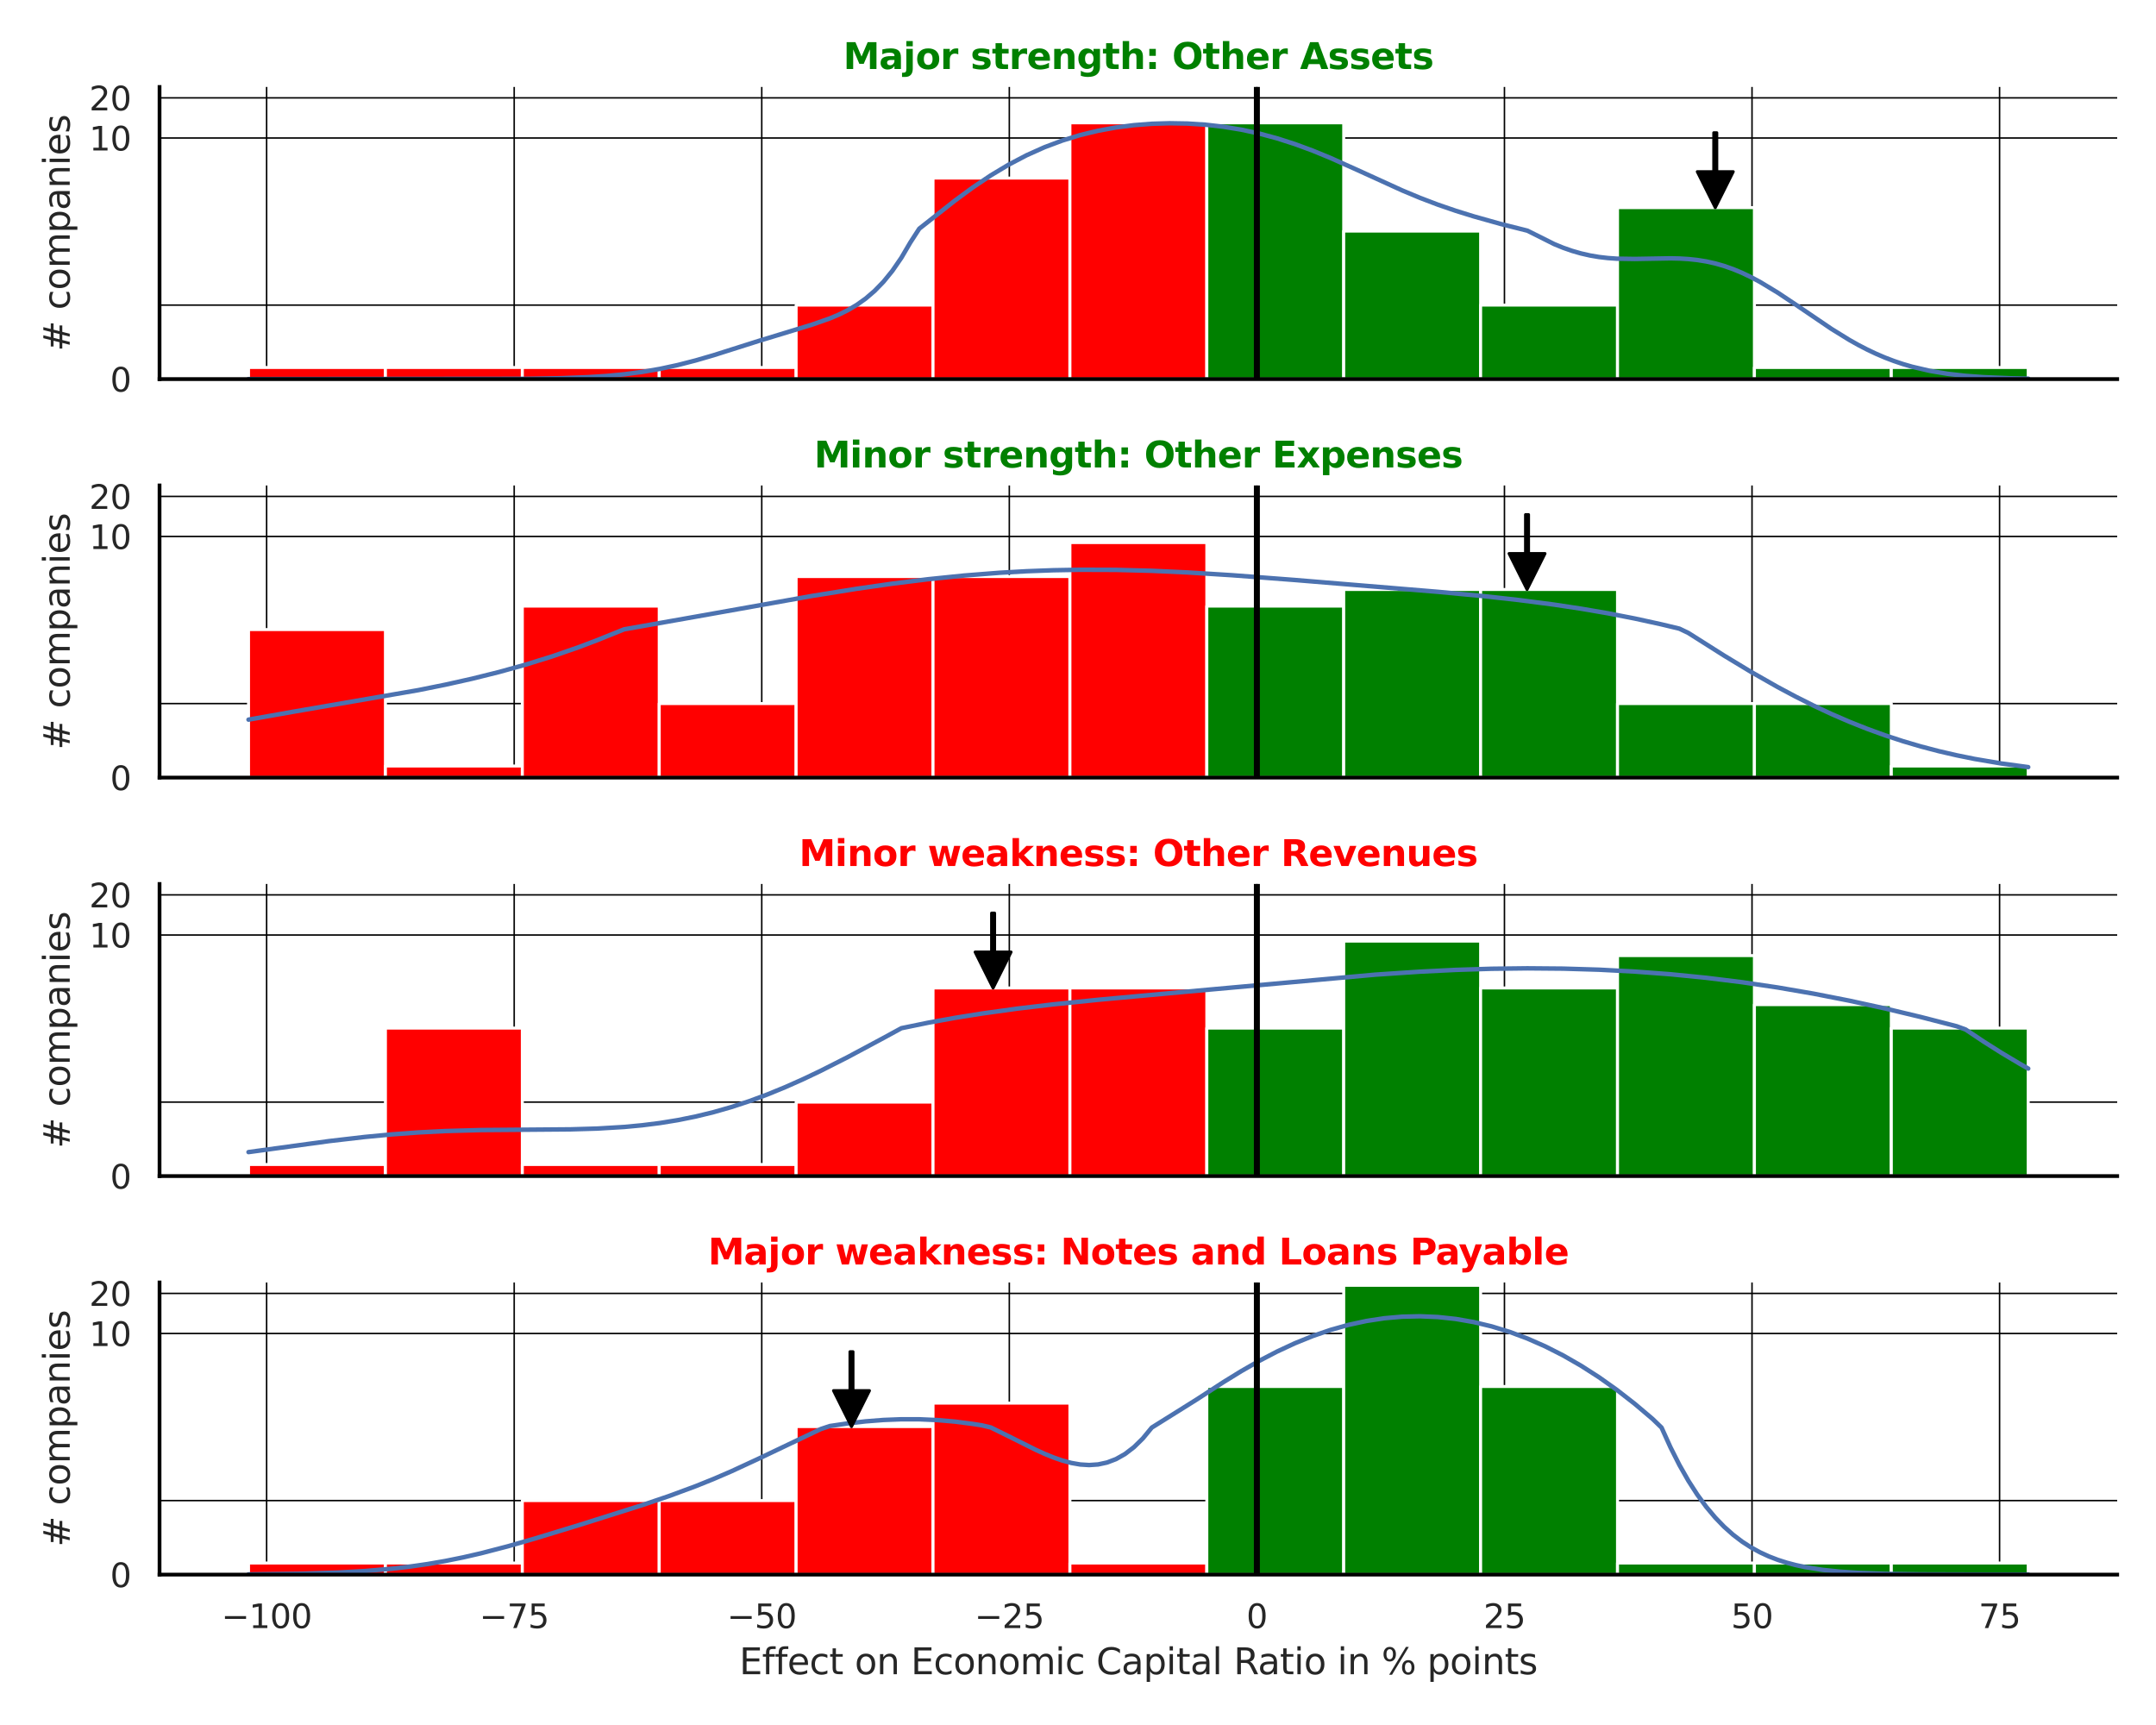 <?xml version="1.0" encoding="utf-8" standalone="no"?>
<!DOCTYPE svg PUBLIC "-//W3C//DTD SVG 1.1//EN"
  "http://www.w3.org/Graphics/SVG/1.1/DTD/svg11.dtd">
<svg xmlns:xlink="http://www.w3.org/1999/xlink" width="720pt" height="576pt" viewBox="0 0 720 576" xmlns="http://www.w3.org/2000/svg" version="1.1">
 <defs>
  <style type="text/css">*{stroke-linejoin: round; stroke-linecap: butt}</style>
 </defs>
 <g id="figure_1">
  <g id="patch_1">
   <path d="M 0 576 
L 720 576 
L 720 0 
L 0 0 
z
" style="fill: #ffffff"/>
  </g>
  <g id="axes_1">
   <g id="patch_2">
    <path d="M 53.28 126.585 
L 707.04 126.585 
L 707.04 29.04 
L 53.28 29.04 
z
" style="fill: #ffffff"/>
   </g>
   <g id="matplotlib.axis_1">
    <g id="xtick_1">
     <g id="line2d_1">
      <path d="M 89.039 126.585 
L 89.039 29.04 
" clip-path="url(#p17a01c1e8c)" style="fill: none; stroke: #000000; stroke-width: 0.5; stroke-linecap: round"/>
     </g>
    </g>
    <g id="xtick_2">
     <g id="line2d_2">
      <path d="M 171.714 126.585 
L 171.714 29.04 
" clip-path="url(#p17a01c1e8c)" style="fill: none; stroke: #000000; stroke-width: 0.5; stroke-linecap: round"/>
     </g>
    </g>
    <g id="xtick_3">
     <g id="line2d_3">
      <path d="M 254.389 126.585 
L 254.389 29.04 
" clip-path="url(#p17a01c1e8c)" style="fill: none; stroke: #000000; stroke-width: 0.5; stroke-linecap: round"/>
     </g>
    </g>
    <g id="xtick_4">
     <g id="line2d_4">
      <path d="M 337.064 126.585 
L 337.064 29.04 
" clip-path="url(#p17a01c1e8c)" style="fill: none; stroke: #000000; stroke-width: 0.5; stroke-linecap: round"/>
     </g>
    </g>
    <g id="xtick_5">
     <g id="line2d_5">
      <path d="M 419.738 126.585 
L 419.738 29.04 
" clip-path="url(#p17a01c1e8c)" style="fill: none; stroke: #000000; stroke-width: 0.5; stroke-linecap: round"/>
     </g>
    </g>
    <g id="xtick_6">
     <g id="line2d_6">
      <path d="M 502.413 126.585 
L 502.413 29.04 
" clip-path="url(#p17a01c1e8c)" style="fill: none; stroke: #000000; stroke-width: 0.5; stroke-linecap: round"/>
     </g>
    </g>
    <g id="xtick_7">
     <g id="line2d_7">
      <path d="M 585.088 126.585 
L 585.088 29.04 
" clip-path="url(#p17a01c1e8c)" style="fill: none; stroke: #000000; stroke-width: 0.5; stroke-linecap: round"/>
     </g>
    </g>
    <g id="xtick_8">
     <g id="line2d_8">
      <path d="M 667.763 126.585 
L 667.763 29.04 
" clip-path="url(#p17a01c1e8c)" style="fill: none; stroke: #000000; stroke-width: 0.5; stroke-linecap: round"/>
     </g>
    </g>
   </g>
   <g id="matplotlib.axis_2">
    <g id="ytick_1">
     <g id="line2d_9">
      <path d="M 53.28 126.585 
L 707.04 126.585 
" clip-path="url(#p17a01c1e8c)" style="fill: none; stroke: #000000; stroke-width: 0.5; stroke-linecap: round"/>
     </g>
     <g id="text_1">
      <!-- 0 -->
      <g style="fill: #262626" transform="translate(36.781 130.764) scale(0.11 -0.11)">
       <defs>
        <path id="DejaVuSans-30" d="M 2034 4250 
Q 1547 4250 1301 3770 
Q 1056 3291 1056 2328 
Q 1056 1369 1301 889 
Q 1547 409 2034 409 
Q 2525 409 2770 889 
Q 3016 1369 3016 2328 
Q 3016 3291 2770 3770 
Q 2525 4250 2034 4250 
z
M 2034 4750 
Q 2819 4750 3233 4129 
Q 3647 3509 3647 2328 
Q 3647 1150 3233 529 
Q 2819 -91 2034 -91 
Q 1250 -91 836 529 
Q 422 1150 422 2328 
Q 422 3509 836 4129 
Q 1250 4750 2034 4750 
z
" transform="scale(0.016)"/>
       </defs>
       <use xlink:href="#DejaVuSans-30"/>
      </g>
     </g>
    </g>
    <g id="ytick_2">
     <g id="line2d_10">
      <path d="M 53.28 46.072 
L 707.04 46.072 
" clip-path="url(#p17a01c1e8c)" style="fill: none; stroke: #000000; stroke-width: 0.5; stroke-linecap: round"/>
     </g>
     <g id="text_2">
      <!-- 10 -->
      <g style="fill: #262626" transform="translate(29.782 50.251) scale(0.11 -0.11)">
       <defs>
        <path id="DejaVuSans-31" d="M 794 531 
L 1825 531 
L 1825 4091 
L 703 3866 
L 703 4441 
L 1819 4666 
L 2450 4666 
L 2450 531 
L 3481 531 
L 3481 0 
L 794 0 
L 794 531 
z
" transform="scale(0.016)"/>
       </defs>
       <use xlink:href="#DejaVuSans-31"/>
       <use xlink:href="#DejaVuSans-30" transform="translate(63.623 0)"/>
      </g>
     </g>
    </g>
    <g id="ytick_3">
     <g id="line2d_11">
      <path d="M 53.28 32.682 
L 707.04 32.682 
" clip-path="url(#p17a01c1e8c)" style="fill: none; stroke: #000000; stroke-width: 0.5; stroke-linecap: round"/>
     </g>
     <g id="text_3">
      <!-- 20 -->
      <g style="fill: #262626" transform="translate(29.782 36.861) scale(0.11 -0.11)">
       <defs>
        <path id="DejaVuSans-32" d="M 1228 531 
L 3431 531 
L 3431 0 
L 469 0 
L 469 531 
Q 828 903 1448 1529 
Q 2069 2156 2228 2338 
Q 2531 2678 2651 2914 
Q 2772 3150 2772 3378 
Q 2772 3750 2511 3984 
Q 2250 4219 1831 4219 
Q 1534 4219 1204 4116 
Q 875 4013 500 3803 
L 500 4441 
Q 881 4594 1212 4672 
Q 1544 4750 1819 4750 
Q 2544 4750 2975 4387 
Q 3406 4025 3406 3419 
Q 3406 3131 3298 2873 
Q 3191 2616 2906 2266 
Q 2828 2175 2409 1742 
Q 1991 1309 1228 531 
z
" transform="scale(0.016)"/>
       </defs>
       <use xlink:href="#DejaVuSans-32"/>
       <use xlink:href="#DejaVuSans-30" transform="translate(63.623 0)"/>
      </g>
     </g>
    </g>
    <g id="ytick_4">
     <g id="line2d_12">
      <path d="M 53.28 101.874 
L 707.04 101.874 
" clip-path="url(#p17a01c1e8c)" style="fill: none; stroke: #000000; stroke-width: 0.5; stroke-linecap: round"/>
     </g>
    </g>
    <g id="text_4">
     <!-- # companies -->
     <g style="fill: #262626" transform="translate(23.287 117.335) rotate(-90) scale(0.12 -0.12)">
      <defs>
       <path id="DejaVuSans-23" d="M 3272 2816 
L 2363 2816 
L 2100 1772 
L 3016 1772 
L 3272 2816 
z
M 2803 4594 
L 2478 3297 
L 3391 3297 
L 3719 4594 
L 4219 4594 
L 3897 3297 
L 4872 3297 
L 4872 2816 
L 3775 2816 
L 3519 1772 
L 4513 1772 
L 4513 1294 
L 3397 1294 
L 3072 0 
L 2572 0 
L 2894 1294 
L 1978 1294 
L 1656 0 
L 1153 0 
L 1478 1294 
L 494 1294 
L 494 1772 
L 1594 1772 
L 1856 2816 
L 850 2816 
L 850 3297 
L 1978 3297 
L 2297 4594 
L 2803 4594 
z
" transform="scale(0.016)"/>
       <path id="DejaVuSans-20" transform="scale(0.016)"/>
       <path id="DejaVuSans-63" d="M 3122 3366 
L 3122 2828 
Q 2878 2963 2633 3030 
Q 2388 3097 2138 3097 
Q 1578 3097 1268 2742 
Q 959 2388 959 1747 
Q 959 1106 1268 751 
Q 1578 397 2138 397 
Q 2388 397 2633 464 
Q 2878 531 3122 666 
L 3122 134 
Q 2881 22 2623 -34 
Q 2366 -91 2075 -91 
Q 1284 -91 818 406 
Q 353 903 353 1747 
Q 353 2603 823 3093 
Q 1294 3584 2113 3584 
Q 2378 3584 2631 3529 
Q 2884 3475 3122 3366 
z
" transform="scale(0.016)"/>
       <path id="DejaVuSans-6f" d="M 1959 3097 
Q 1497 3097 1228 2736 
Q 959 2375 959 1747 
Q 959 1119 1226 758 
Q 1494 397 1959 397 
Q 2419 397 2687 759 
Q 2956 1122 2956 1747 
Q 2956 2369 2687 2733 
Q 2419 3097 1959 3097 
z
M 1959 3584 
Q 2709 3584 3137 3096 
Q 3566 2609 3566 1747 
Q 3566 888 3137 398 
Q 2709 -91 1959 -91 
Q 1206 -91 779 398 
Q 353 888 353 1747 
Q 353 2609 779 3096 
Q 1206 3584 1959 3584 
z
" transform="scale(0.016)"/>
       <path id="DejaVuSans-6d" d="M 3328 2828 
Q 3544 3216 3844 3400 
Q 4144 3584 4550 3584 
Q 5097 3584 5394 3201 
Q 5691 2819 5691 2113 
L 5691 0 
L 5113 0 
L 5113 2094 
Q 5113 2597 4934 2840 
Q 4756 3084 4391 3084 
Q 3944 3084 3684 2787 
Q 3425 2491 3425 1978 
L 3425 0 
L 2847 0 
L 2847 2094 
Q 2847 2600 2669 2842 
Q 2491 3084 2119 3084 
Q 1678 3084 1418 2786 
Q 1159 2488 1159 1978 
L 1159 0 
L 581 0 
L 581 3500 
L 1159 3500 
L 1159 2956 
Q 1356 3278 1631 3431 
Q 1906 3584 2284 3584 
Q 2666 3584 2933 3390 
Q 3200 3197 3328 2828 
z
" transform="scale(0.016)"/>
       <path id="DejaVuSans-70" d="M 1159 525 
L 1159 -1331 
L 581 -1331 
L 581 3500 
L 1159 3500 
L 1159 2969 
Q 1341 3281 1617 3432 
Q 1894 3584 2278 3584 
Q 2916 3584 3314 3078 
Q 3713 2572 3713 1747 
Q 3713 922 3314 415 
Q 2916 -91 2278 -91 
Q 1894 -91 1617 61 
Q 1341 213 1159 525 
z
M 3116 1747 
Q 3116 2381 2855 2742 
Q 2594 3103 2138 3103 
Q 1681 3103 1420 2742 
Q 1159 2381 1159 1747 
Q 1159 1113 1420 752 
Q 1681 391 2138 391 
Q 2594 391 2855 752 
Q 3116 1113 3116 1747 
z
" transform="scale(0.016)"/>
       <path id="DejaVuSans-61" d="M 2194 1759 
Q 1497 1759 1228 1600 
Q 959 1441 959 1056 
Q 959 750 1161 570 
Q 1363 391 1709 391 
Q 2188 391 2477 730 
Q 2766 1069 2766 1631 
L 2766 1759 
L 2194 1759 
z
M 3341 1997 
L 3341 0 
L 2766 0 
L 2766 531 
Q 2569 213 2275 61 
Q 1981 -91 1556 -91 
Q 1019 -91 701 211 
Q 384 513 384 1019 
Q 384 1609 779 1909 
Q 1175 2209 1959 2209 
L 2766 2209 
L 2766 2266 
Q 2766 2663 2505 2880 
Q 2244 3097 1772 3097 
Q 1472 3097 1187 3025 
Q 903 2953 641 2809 
L 641 3341 
Q 956 3463 1253 3523 
Q 1550 3584 1831 3584 
Q 2591 3584 2966 3190 
Q 3341 2797 3341 1997 
z
" transform="scale(0.016)"/>
       <path id="DejaVuSans-6e" d="M 3513 2113 
L 3513 0 
L 2938 0 
L 2938 2094 
Q 2938 2591 2744 2837 
Q 2550 3084 2163 3084 
Q 1697 3084 1428 2787 
Q 1159 2491 1159 1978 
L 1159 0 
L 581 0 
L 581 3500 
L 1159 3500 
L 1159 2956 
Q 1366 3272 1645 3428 
Q 1925 3584 2291 3584 
Q 2894 3584 3203 3211 
Q 3513 2838 3513 2113 
z
" transform="scale(0.016)"/>
       <path id="DejaVuSans-69" d="M 603 3500 
L 1178 3500 
L 1178 0 
L 603 0 
L 603 3500 
z
M 603 4863 
L 1178 4863 
L 1178 4134 
L 603 4134 
L 603 4863 
z
" transform="scale(0.016)"/>
       <path id="DejaVuSans-65" d="M 3597 1894 
L 3597 1613 
L 953 1613 
Q 991 1019 1311 708 
Q 1631 397 2203 397 
Q 2534 397 2845 478 
Q 3156 559 3463 722 
L 3463 178 
Q 3153 47 2828 -22 
Q 2503 -91 2169 -91 
Q 1331 -91 842 396 
Q 353 884 353 1716 
Q 353 2575 817 3079 
Q 1281 3584 2069 3584 
Q 2775 3584 3186 3129 
Q 3597 2675 3597 1894 
z
M 3022 2063 
Q 3016 2534 2758 2815 
Q 2500 3097 2075 3097 
Q 1594 3097 1305 2825 
Q 1016 2553 972 2059 
L 3022 2063 
z
" transform="scale(0.016)"/>
       <path id="DejaVuSans-73" d="M 2834 3397 
L 2834 2853 
Q 2591 2978 2328 3040 
Q 2066 3103 1784 3103 
Q 1356 3103 1142 2972 
Q 928 2841 928 2578 
Q 928 2378 1081 2264 
Q 1234 2150 1697 2047 
L 1894 2003 
Q 2506 1872 2764 1633 
Q 3022 1394 3022 966 
Q 3022 478 2636 193 
Q 2250 -91 1575 -91 
Q 1294 -91 989 -36 
Q 684 19 347 128 
L 347 722 
Q 666 556 975 473 
Q 1284 391 1588 391 
Q 1994 391 2212 530 
Q 2431 669 2431 922 
Q 2431 1156 2273 1281 
Q 2116 1406 1581 1522 
L 1381 1569 
Q 847 1681 609 1914 
Q 372 2147 372 2553 
Q 372 3047 722 3315 
Q 1072 3584 1716 3584 
Q 2034 3584 2315 3537 
Q 2597 3491 2834 3397 
z
" transform="scale(0.016)"/>
      </defs>
      <use xlink:href="#DejaVuSans-23"/>
      <use xlink:href="#DejaVuSans-20" transform="translate(83.789 0)"/>
      <use xlink:href="#DejaVuSans-63" transform="translate(115.576 0)"/>
      <use xlink:href="#DejaVuSans-6f" transform="translate(170.557 0)"/>
      <use xlink:href="#DejaVuSans-6d" transform="translate(231.738 0)"/>
      <use xlink:href="#DejaVuSans-70" transform="translate(329.15 0)"/>
      <use xlink:href="#DejaVuSans-61" transform="translate(392.627 0)"/>
      <use xlink:href="#DejaVuSans-6e" transform="translate(453.906 0)"/>
      <use xlink:href="#DejaVuSans-69" transform="translate(517.285 0)"/>
      <use xlink:href="#DejaVuSans-65" transform="translate(545.068 0)"/>
      <use xlink:href="#DejaVuSans-73" transform="translate(606.592 0)"/>
     </g>
    </g>
   </g>
   <g id="patch_3">
    <path d="M 82.996 126.585 
L 128.714 126.585 
L 128.714 122.711 
L 82.996 122.711 
z
" clip-path="url(#p17a01c1e8c)" style="fill: #ff0000; stroke: #ffffff; stroke-linejoin: miter"/>
   </g>
   <g id="patch_4">
    <path d="M 128.714 126.585 
L 174.431 126.585 
L 174.431 122.711 
L 128.714 122.711 
z
" clip-path="url(#p17a01c1e8c)" style="fill: #ff0000; stroke: #ffffff; stroke-linejoin: miter"/>
   </g>
   <g id="patch_5">
    <path d="M 174.431 126.585 
L 220.149 126.585 
L 220.149 122.711 
L 174.431 122.711 
z
" clip-path="url(#p17a01c1e8c)" style="fill: #ff0000; stroke: #ffffff; stroke-linejoin: miter"/>
   </g>
   <g id="patch_6">
    <path d="M 220.149 126.585 
L 265.866 126.585 
L 265.866 122.711 
L 220.149 122.711 
z
" clip-path="url(#p17a01c1e8c)" style="fill: #ff0000; stroke: #ffffff; stroke-linejoin: miter"/>
   </g>
   <g id="patch_7">
    <path d="M 265.866 126.585 
L 311.584 126.585 
L 311.584 101.874 
L 265.866 101.874 
z
" clip-path="url(#p17a01c1e8c)" style="fill: #ff0000; stroke: #ffffff; stroke-linejoin: miter"/>
   </g>
   <g id="patch_8">
    <path d="M 311.584 126.585 
L 357.301 126.585 
L 357.301 59.462 
L 311.584 59.462 
z
" clip-path="url(#p17a01c1e8c)" style="fill: #ff0000; stroke: #ffffff; stroke-linejoin: miter"/>
   </g>
   <g id="patch_9">
    <path d="M 357.301 126.585 
L 403.019 126.585 
L 403.019 41.004 
L 357.301 41.004 
z
" clip-path="url(#p17a01c1e8c)" style="fill: #ff0000; stroke: #ffffff; stroke-linejoin: miter"/>
   </g>
   <g id="patch_10">
    <path d="M 403.019 126.585 
L 448.736 126.585 
L 448.736 41.004 
L 403.019 41.004 
z
" clip-path="url(#p17a01c1e8c)" style="fill: #008000; stroke: #ffffff; stroke-linejoin: miter"/>
   </g>
   <g id="patch_11">
    <path d="M 448.736 126.585 
L 494.454 126.585 
L 494.454 77.163 
L 448.736 77.163 
z
" clip-path="url(#p17a01c1e8c)" style="fill: #008000; stroke: #ffffff; stroke-linejoin: miter"/>
   </g>
   <g id="patch_12">
    <path d="M 494.454 126.585 
L 540.171 126.585 
L 540.171 101.874 
L 494.454 101.874 
z
" clip-path="url(#p17a01c1e8c)" style="fill: #008000; stroke: #ffffff; stroke-linejoin: miter"/>
   </g>
   <g id="patch_13">
    <path d="M 540.171 126.585 
L 585.889 126.585 
L 585.889 69.33 
L 540.171 69.33 
z
" clip-path="url(#p17a01c1e8c)" style="fill: #008000; stroke: #ffffff; stroke-linejoin: miter"/>
   </g>
   <g id="patch_14">
    <path d="M 585.889 126.585 
L 631.606 126.585 
L 631.606 122.711 
L 585.889 122.711 
z
" clip-path="url(#p17a01c1e8c)" style="fill: #008000; stroke: #ffffff; stroke-linejoin: miter"/>
   </g>
   <g id="patch_15">
    <path d="M 631.606 126.585 
L 677.324 126.585 
L 677.324 122.711 
L 631.606 122.711 
z
" clip-path="url(#p17a01c1e8c)" style="fill: #008000; stroke: #ffffff; stroke-linejoin: miter"/>
   </g>
   <g id="line2d_13">
    <path d="M 82.996 126.585 
L 175.58 126.493 
L 187.526 126.288 
L 196.486 125.936 
L 202.459 125.544 
L 208.432 124.979 
L 214.405 124.199 
L 220.379 123.173 
L 226.352 121.887 
L 232.325 120.354 
L 238.298 118.616 
L 253.231 113.88 
L 265.177 110.242 
L 271.15 108.415 
L 277.123 106.321 
L 280.11 105.064 
L 283.097 103.589 
L 286.083 101.83 
L 289.07 99.711 
L 292.056 97.155 
L 295.043 94.081 
L 298.029 90.409 
L 301.016 86.062 
L 304.002 80.971 
L 306.989 76.363 
L 318.935 66.953 
L 324.908 62.568 
L 330.882 58.555 
L 336.855 54.973 
L 342.828 51.842 
L 348.801 49.165 
L 354.774 46.925 
L 360.747 45.097 
L 366.72 43.653 
L 372.694 42.562 
L 378.667 41.795 
L 384.64 41.33 
L 390.613 41.152 
L 396.586 41.255 
L 402.559 41.64 
L 408.532 42.315 
L 414.506 43.292 
L 420.479 44.581 
L 426.452 46.186 
L 432.425 48.103 
L 438.398 50.309 
L 444.371 52.766 
L 453.331 56.779 
L 468.264 63.584 
L 474.237 66.076 
L 480.21 68.347 
L 486.183 70.396 
L 492.156 72.252 
L 501.116 74.768 
L 510.076 77.023 
L 519.035 81.509 
L 522.022 82.731 
L 525.009 83.772 
L 527.995 84.63 
L 530.982 85.309 
L 533.968 85.816 
L 536.955 86.164 
L 539.941 86.373 
L 545.915 86.468 
L 557.861 86.258 
L 560.847 86.323 
L 563.834 86.501 
L 566.821 86.819 
L 569.807 87.301 
L 572.794 87.963 
L 575.78 88.816 
L 578.767 89.864 
L 581.753 91.106 
L 584.74 92.531 
L 587.727 94.124 
L 593.7 97.73 
L 599.673 101.711 
L 611.619 109.823 
L 617.592 113.509 
L 620.579 115.186 
L 623.565 116.735 
L 626.552 118.149 
L 629.539 119.425 
L 632.525 120.562 
L 635.512 121.565 
L 638.498 122.438 
L 644.471 123.833 
L 650.445 124.824 
L 656.418 125.499 
L 662.391 125.94 
L 671.35 126.31 
L 677.324 126.436 
L 677.324 126.436 
" clip-path="url(#p17a01c1e8c)" style="fill: none; stroke: #4c72b0; stroke-width: 1.5; stroke-linecap: round"/>
   </g>
   <g id="line2d_14">
    <path d="M 419.738 126.585 
L 419.738 29.04 
" clip-path="url(#p17a01c1e8c)" style="fill: none; stroke: #000000; stroke-width: 2; stroke-linecap: round"/>
   </g>
   <g id="patch_16">
    <path d="M 53.28 126.585 
L 53.28 29.04 
" style="fill: none; stroke: #000000; stroke-width: 1.25; stroke-linejoin: miter; stroke-linecap: square"/>
   </g>
   <g id="patch_17">
    <path d="M 53.28 126.585 
L 707.04 126.585 
" style="fill: none; stroke: #000000; stroke-width: 1.25; stroke-linejoin: miter; stroke-linecap: square"/>
   </g>
   <g id="patch_18">
    <path d="M 573.317 44.33 
Q 573.317 50.829 573.317 57.327 
L 578.817 57.327 
Q 575.817 63.329 572.817 69.33 
Q 569.817 63.329 566.817 57.327 
L 572.317 57.327 
Q 572.317 50.829 572.317 44.33 
L 573.317 44.33 
z
" style="stroke: #000000; stroke-linecap: round"/>
   </g>
   <g id="text_5">
    <!-- Major strength: Other Assets -->
    <g style="fill: #008000" transform="translate(281.603 23.04) scale(0.12 -0.12)">
     <defs>
      <path id="DejaVuSans-Bold-4d" d="M 588 4666 
L 2119 4666 
L 3181 2169 
L 4250 4666 
L 5778 4666 
L 5778 0 
L 4641 0 
L 4641 3413 
L 3566 897 
L 2803 897 
L 1728 3413 
L 1728 0 
L 588 0 
L 588 4666 
z
" transform="scale(0.016)"/>
      <path id="DejaVuSans-Bold-61" d="M 2106 1575 
Q 1756 1575 1579 1456 
Q 1403 1338 1403 1106 
Q 1403 894 1545 773 
Q 1688 653 1941 653 
Q 2256 653 2472 879 
Q 2688 1106 2688 1447 
L 2688 1575 
L 2106 1575 
z
M 3816 1997 
L 3816 0 
L 2688 0 
L 2688 519 
Q 2463 200 2181 54 
Q 1900 -91 1497 -91 
Q 953 -91 614 226 
Q 275 544 275 1050 
Q 275 1666 698 1953 
Q 1122 2241 2028 2241 
L 2688 2241 
L 2688 2328 
Q 2688 2594 2478 2717 
Q 2269 2841 1825 2841 
Q 1466 2841 1156 2769 
Q 847 2697 581 2553 
L 581 3406 
Q 941 3494 1303 3539 
Q 1666 3584 2028 3584 
Q 2975 3584 3395 3211 
Q 3816 2838 3816 1997 
z
" transform="scale(0.016)"/>
      <path id="DejaVuSans-Bold-6a" d="M 538 3500 
L 1656 3500 
L 1656 63 
Q 1656 -641 1318 -1011 
Q 981 -1381 341 -1381 
L -213 -1381 
L -213 -647 
L -19 -647 
Q 300 -647 419 -503 
Q 538 -359 538 63 
L 538 3500 
z
M 538 4863 
L 1656 4863 
L 1656 3950 
L 538 3950 
L 538 4863 
z
" transform="scale(0.016)"/>
      <path id="DejaVuSans-Bold-6f" d="M 2203 2784 
Q 1831 2784 1636 2517 
Q 1441 2250 1441 1747 
Q 1441 1244 1636 976 
Q 1831 709 2203 709 
Q 2569 709 2762 976 
Q 2956 1244 2956 1747 
Q 2956 2250 2762 2517 
Q 2569 2784 2203 2784 
z
M 2203 3584 
Q 3106 3584 3614 3096 
Q 4122 2609 4122 1747 
Q 4122 884 3614 396 
Q 3106 -91 2203 -91 
Q 1297 -91 786 396 
Q 275 884 275 1747 
Q 275 2609 786 3096 
Q 1297 3584 2203 3584 
z
" transform="scale(0.016)"/>
      <path id="DejaVuSans-Bold-72" d="M 3138 2547 
Q 2991 2616 2845 2648 
Q 2700 2681 2553 2681 
Q 2122 2681 1889 2404 
Q 1656 2128 1656 1613 
L 1656 0 
L 538 0 
L 538 3500 
L 1656 3500 
L 1656 2925 
Q 1872 3269 2151 3426 
Q 2431 3584 2822 3584 
Q 2878 3584 2943 3579 
Q 3009 3575 3134 3559 
L 3138 2547 
z
" transform="scale(0.016)"/>
      <path id="DejaVuSans-Bold-20" transform="scale(0.016)"/>
      <path id="DejaVuSans-Bold-73" d="M 3272 3391 
L 3272 2541 
Q 2913 2691 2578 2766 
Q 2244 2841 1947 2841 
Q 1628 2841 1473 2761 
Q 1319 2681 1319 2516 
Q 1319 2381 1436 2309 
Q 1553 2238 1856 2203 
L 2053 2175 
Q 2913 2066 3209 1816 
Q 3506 1566 3506 1031 
Q 3506 472 3093 190 
Q 2681 -91 1863 -91 
Q 1516 -91 1145 -36 
Q 775 19 384 128 
L 384 978 
Q 719 816 1070 734 
Q 1422 653 1784 653 
Q 2113 653 2278 743 
Q 2444 834 2444 1013 
Q 2444 1163 2330 1236 
Q 2216 1309 1875 1350 
L 1678 1375 
Q 931 1469 631 1722 
Q 331 1975 331 2491 
Q 331 3047 712 3315 
Q 1094 3584 1881 3584 
Q 2191 3584 2531 3537 
Q 2872 3491 3272 3391 
z
" transform="scale(0.016)"/>
      <path id="DejaVuSans-Bold-74" d="M 1759 4494 
L 1759 3500 
L 2913 3500 
L 2913 2700 
L 1759 2700 
L 1759 1216 
Q 1759 972 1856 886 
Q 1953 800 2241 800 
L 2816 800 
L 2816 0 
L 1856 0 
Q 1194 0 917 276 
Q 641 553 641 1216 
L 641 2700 
L 84 2700 
L 84 3500 
L 641 3500 
L 641 4494 
L 1759 4494 
z
" transform="scale(0.016)"/>
      <path id="DejaVuSans-Bold-65" d="M 4031 1759 
L 4031 1441 
L 1416 1441 
Q 1456 1047 1700 850 
Q 1944 653 2381 653 
Q 2734 653 3104 758 
Q 3475 863 3866 1075 
L 3866 213 
Q 3469 63 3072 -14 
Q 2675 -91 2278 -91 
Q 1328 -91 801 392 
Q 275 875 275 1747 
Q 275 2603 792 3093 
Q 1309 3584 2216 3584 
Q 3041 3584 3536 3087 
Q 4031 2591 4031 1759 
z
M 2881 2131 
Q 2881 2450 2695 2645 
Q 2509 2841 2209 2841 
Q 1884 2841 1681 2658 
Q 1478 2475 1428 2131 
L 2881 2131 
z
" transform="scale(0.016)"/>
      <path id="DejaVuSans-Bold-6e" d="M 4056 2131 
L 4056 0 
L 2931 0 
L 2931 347 
L 2931 1631 
Q 2931 2084 2911 2256 
Q 2891 2428 2841 2509 
Q 2775 2619 2662 2680 
Q 2550 2741 2406 2741 
Q 2056 2741 1856 2470 
Q 1656 2200 1656 1722 
L 1656 0 
L 538 0 
L 538 3500 
L 1656 3500 
L 1656 2988 
Q 1909 3294 2193 3439 
Q 2478 3584 2822 3584 
Q 3428 3584 3742 3212 
Q 4056 2841 4056 2131 
z
" transform="scale(0.016)"/>
      <path id="DejaVuSans-Bold-67" d="M 2919 594 
Q 2688 288 2409 144 
Q 2131 0 1766 0 
Q 1125 0 706 504 
Q 288 1009 288 1791 
Q 288 2575 706 3076 
Q 1125 3578 1766 3578 
Q 2131 3578 2409 3434 
Q 2688 3291 2919 2981 
L 2919 3500 
L 4044 3500 
L 4044 353 
Q 4044 -491 3511 -936 
Q 2978 -1381 1966 -1381 
Q 1638 -1381 1331 -1331 
Q 1025 -1281 716 -1178 
L 716 -306 
Q 1009 -475 1290 -558 
Q 1572 -641 1856 -641 
Q 2406 -641 2662 -400 
Q 2919 -159 2919 353 
L 2919 594 
z
M 2181 2772 
Q 1834 2772 1640 2515 
Q 1447 2259 1447 1791 
Q 1447 1309 1634 1061 
Q 1822 813 2181 813 
Q 2531 813 2725 1069 
Q 2919 1325 2919 1791 
Q 2919 2259 2725 2515 
Q 2531 2772 2181 2772 
z
" transform="scale(0.016)"/>
      <path id="DejaVuSans-Bold-68" d="M 4056 2131 
L 4056 0 
L 2931 0 
L 2931 347 
L 2931 1625 
Q 2931 2084 2911 2256 
Q 2891 2428 2841 2509 
Q 2775 2619 2662 2680 
Q 2550 2741 2406 2741 
Q 2056 2741 1856 2470 
Q 1656 2200 1656 1722 
L 1656 0 
L 538 0 
L 538 4863 
L 1656 4863 
L 1656 2988 
Q 1909 3294 2193 3439 
Q 2478 3584 2822 3584 
Q 3428 3584 3742 3212 
Q 4056 2841 4056 2131 
z
" transform="scale(0.016)"/>
      <path id="DejaVuSans-Bold-3a" d="M 716 3500 
L 1844 3500 
L 1844 2291 
L 716 2291 
L 716 3500 
z
M 716 1209 
L 1844 1209 
L 1844 0 
L 716 0 
L 716 1209 
z
" transform="scale(0.016)"/>
      <path id="DejaVuSans-Bold-4f" d="M 2719 3878 
Q 2169 3878 1866 3472 
Q 1563 3066 1563 2328 
Q 1563 1594 1866 1187 
Q 2169 781 2719 781 
Q 3272 781 3575 1187 
Q 3878 1594 3878 2328 
Q 3878 3066 3575 3472 
Q 3272 3878 2719 3878 
z
M 2719 4750 
Q 3844 4750 4481 4106 
Q 5119 3463 5119 2328 
Q 5119 1197 4481 553 
Q 3844 -91 2719 -91 
Q 1597 -91 958 553 
Q 319 1197 319 2328 
Q 319 3463 958 4106 
Q 1597 4750 2719 4750 
z
" transform="scale(0.016)"/>
      <path id="DejaVuSans-Bold-41" d="M 3419 850 
L 1538 850 
L 1241 0 
L 31 0 
L 1759 4666 
L 3194 4666 
L 4922 0 
L 3713 0 
L 3419 850 
z
M 1838 1716 
L 3116 1716 
L 2478 3572 
L 1838 1716 
z
" transform="scale(0.016)"/>
     </defs>
     <use xlink:href="#DejaVuSans-Bold-4d"/>
     <use xlink:href="#DejaVuSans-Bold-61" transform="translate(99.512 0)"/>
     <use xlink:href="#DejaVuSans-Bold-6a" transform="translate(166.992 0)"/>
     <use xlink:href="#DejaVuSans-Bold-6f" transform="translate(201.27 0)"/>
     <use xlink:href="#DejaVuSans-Bold-72" transform="translate(269.971 0)"/>
     <use xlink:href="#DejaVuSans-Bold-20" transform="translate(319.287 0)"/>
     <use xlink:href="#DejaVuSans-Bold-73" transform="translate(354.102 0)"/>
     <use xlink:href="#DejaVuSans-Bold-74" transform="translate(413.623 0)"/>
     <use xlink:href="#DejaVuSans-Bold-72" transform="translate(461.426 0)"/>
     <use xlink:href="#DejaVuSans-Bold-65" transform="translate(510.742 0)"/>
     <use xlink:href="#DejaVuSans-Bold-6e" transform="translate(578.564 0)"/>
     <use xlink:href="#DejaVuSans-Bold-67" transform="translate(649.756 0)"/>
     <use xlink:href="#DejaVuSans-Bold-74" transform="translate(721.338 0)"/>
     <use xlink:href="#DejaVuSans-Bold-68" transform="translate(769.141 0)"/>
     <use xlink:href="#DejaVuSans-Bold-3a" transform="translate(840.332 0)"/>
     <use xlink:href="#DejaVuSans-Bold-20" transform="translate(880.322 0)"/>
     <use xlink:href="#DejaVuSans-Bold-4f" transform="translate(915.137 0)"/>
     <use xlink:href="#DejaVuSans-Bold-74" transform="translate(1000.146 0)"/>
     <use xlink:href="#DejaVuSans-Bold-68" transform="translate(1047.949 0)"/>
     <use xlink:href="#DejaVuSans-Bold-65" transform="translate(1119.141 0)"/>
     <use xlink:href="#DejaVuSans-Bold-72" transform="translate(1186.963 0)"/>
     <use xlink:href="#DejaVuSans-Bold-20" transform="translate(1236.279 0)"/>
     <use xlink:href="#DejaVuSans-Bold-41" transform="translate(1271.094 0)"/>
     <use xlink:href="#DejaVuSans-Bold-73" transform="translate(1348.486 0)"/>
     <use xlink:href="#DejaVuSans-Bold-73" transform="translate(1408.008 0)"/>
     <use xlink:href="#DejaVuSans-Bold-65" transform="translate(1467.529 0)"/>
     <use xlink:href="#DejaVuSans-Bold-74" transform="translate(1535.352 0)"/>
     <use xlink:href="#DejaVuSans-Bold-73" transform="translate(1583.154 0)"/>
    </g>
   </g>
  </g>
  <g id="axes_2">
   <g id="patch_19">
    <path d="M 53.28 259.65 
L 707.04 259.65 
L 707.04 162.105 
L 53.28 162.105 
z
" style="fill: #ffffff"/>
   </g>
   <g id="matplotlib.axis_3">
    <g id="xtick_9">
     <g id="line2d_15">
      <path d="M 89.039 259.65 
L 89.039 162.105 
" clip-path="url(#p4c3ad9b953)" style="fill: none; stroke: #000000; stroke-width: 0.5; stroke-linecap: round"/>
     </g>
    </g>
    <g id="xtick_10">
     <g id="line2d_16">
      <path d="M 171.714 259.65 
L 171.714 162.105 
" clip-path="url(#p4c3ad9b953)" style="fill: none; stroke: #000000; stroke-width: 0.5; stroke-linecap: round"/>
     </g>
    </g>
    <g id="xtick_11">
     <g id="line2d_17">
      <path d="M 254.389 259.65 
L 254.389 162.105 
" clip-path="url(#p4c3ad9b953)" style="fill: none; stroke: #000000; stroke-width: 0.5; stroke-linecap: round"/>
     </g>
    </g>
    <g id="xtick_12">
     <g id="line2d_18">
      <path d="M 337.064 259.65 
L 337.064 162.105 
" clip-path="url(#p4c3ad9b953)" style="fill: none; stroke: #000000; stroke-width: 0.5; stroke-linecap: round"/>
     </g>
    </g>
    <g id="xtick_13">
     <g id="line2d_19">
      <path d="M 419.738 259.65 
L 419.738 162.105 
" clip-path="url(#p4c3ad9b953)" style="fill: none; stroke: #000000; stroke-width: 0.5; stroke-linecap: round"/>
     </g>
    </g>
    <g id="xtick_14">
     <g id="line2d_20">
      <path d="M 502.413 259.65 
L 502.413 162.105 
" clip-path="url(#p4c3ad9b953)" style="fill: none; stroke: #000000; stroke-width: 0.5; stroke-linecap: round"/>
     </g>
    </g>
    <g id="xtick_15">
     <g id="line2d_21">
      <path d="M 585.088 259.65 
L 585.088 162.105 
" clip-path="url(#p4c3ad9b953)" style="fill: none; stroke: #000000; stroke-width: 0.5; stroke-linecap: round"/>
     </g>
    </g>
    <g id="xtick_16">
     <g id="line2d_22">
      <path d="M 667.763 259.65 
L 667.763 162.105 
" clip-path="url(#p4c3ad9b953)" style="fill: none; stroke: #000000; stroke-width: 0.5; stroke-linecap: round"/>
     </g>
    </g>
   </g>
   <g id="matplotlib.axis_4">
    <g id="ytick_5">
     <g id="line2d_23">
      <path d="M 53.28 259.65 
L 707.04 259.65 
" clip-path="url(#p4c3ad9b953)" style="fill: none; stroke: #000000; stroke-width: 0.5; stroke-linecap: round"/>
     </g>
     <g id="text_6">
      <!-- 0 -->
      <g style="fill: #262626" transform="translate(36.781 263.829) scale(0.11 -0.11)">
       <use xlink:href="#DejaVuSans-30"/>
      </g>
     </g>
    </g>
    <g id="ytick_6">
     <g id="line2d_24">
      <path d="M 53.28 179.137 
L 707.04 179.137 
" clip-path="url(#p4c3ad9b953)" style="fill: none; stroke: #000000; stroke-width: 0.5; stroke-linecap: round"/>
     </g>
     <g id="text_7">
      <!-- 10 -->
      <g style="fill: #262626" transform="translate(29.782 183.316) scale(0.11 -0.11)">
       <use xlink:href="#DejaVuSans-31"/>
       <use xlink:href="#DejaVuSans-30" transform="translate(63.623 0)"/>
      </g>
     </g>
    </g>
    <g id="ytick_7">
     <g id="line2d_25">
      <path d="M 53.28 165.747 
L 707.04 165.747 
" clip-path="url(#p4c3ad9b953)" style="fill: none; stroke: #000000; stroke-width: 0.5; stroke-linecap: round"/>
     </g>
     <g id="text_8">
      <!-- 20 -->
      <g style="fill: #262626" transform="translate(29.782 169.926) scale(0.11 -0.11)">
       <use xlink:href="#DejaVuSans-32"/>
       <use xlink:href="#DejaVuSans-30" transform="translate(63.623 0)"/>
      </g>
     </g>
    </g>
    <g id="ytick_8">
     <g id="line2d_26">
      <path d="M 53.28 234.939 
L 707.04 234.939 
" clip-path="url(#p4c3ad9b953)" style="fill: none; stroke: #000000; stroke-width: 0.5; stroke-linecap: round"/>
     </g>
    </g>
    <g id="text_9">
     <!-- # companies -->
     <g style="fill: #262626" transform="translate(23.287 250.4) rotate(-90) scale(0.12 -0.12)">
      <use xlink:href="#DejaVuSans-23"/>
      <use xlink:href="#DejaVuSans-20" transform="translate(83.789 0)"/>
      <use xlink:href="#DejaVuSans-63" transform="translate(115.576 0)"/>
      <use xlink:href="#DejaVuSans-6f" transform="translate(170.557 0)"/>
      <use xlink:href="#DejaVuSans-6d" transform="translate(231.738 0)"/>
      <use xlink:href="#DejaVuSans-70" transform="translate(329.15 0)"/>
      <use xlink:href="#DejaVuSans-61" transform="translate(392.627 0)"/>
      <use xlink:href="#DejaVuSans-6e" transform="translate(453.906 0)"/>
      <use xlink:href="#DejaVuSans-69" transform="translate(517.285 0)"/>
      <use xlink:href="#DejaVuSans-65" transform="translate(545.068 0)"/>
      <use xlink:href="#DejaVuSans-73" transform="translate(606.592 0)"/>
     </g>
    </g>
   </g>
   <g id="patch_20">
    <path d="M 82.996 259.65 
L 128.714 259.65 
L 128.714 210.228 
L 82.996 210.228 
z
" clip-path="url(#p4c3ad9b953)" style="fill: #ff0000; stroke: #ffffff; stroke-linejoin: miter"/>
   </g>
   <g id="patch_21">
    <path d="M 128.714 259.65 
L 174.431 259.65 
L 174.431 255.776 
L 128.714 255.776 
z
" clip-path="url(#p4c3ad9b953)" style="fill: #ff0000; stroke: #ffffff; stroke-linejoin: miter"/>
   </g>
   <g id="patch_22">
    <path d="M 174.431 259.65 
L 220.149 259.65 
L 220.149 202.395 
L 174.431 202.395 
z
" clip-path="url(#p4c3ad9b953)" style="fill: #ff0000; stroke: #ffffff; stroke-linejoin: miter"/>
   </g>
   <g id="patch_23">
    <path d="M 220.149 259.65 
L 265.866 259.65 
L 265.866 234.939 
L 220.149 234.939 
z
" clip-path="url(#p4c3ad9b953)" style="fill: #ff0000; stroke: #ffffff; stroke-linejoin: miter"/>
   </g>
   <g id="patch_24">
    <path d="M 265.866 259.65 
L 311.584 259.65 
L 311.584 192.527 
L 265.866 192.527 
z
" clip-path="url(#p4c3ad9b953)" style="fill: #ff0000; stroke: #ffffff; stroke-linejoin: miter"/>
   </g>
   <g id="patch_25">
    <path d="M 311.584 259.65 
L 357.301 259.65 
L 357.301 192.527 
L 311.584 192.527 
z
" clip-path="url(#p4c3ad9b953)" style="fill: #ff0000; stroke: #ffffff; stroke-linejoin: miter"/>
   </g>
   <g id="patch_26">
    <path d="M 357.301 259.65 
L 403.019 259.65 
L 403.019 181.173 
L 357.301 181.173 
z
" clip-path="url(#p4c3ad9b953)" style="fill: #ff0000; stroke: #ffffff; stroke-linejoin: miter"/>
   </g>
   <g id="patch_27">
    <path d="M 403.019 259.65 
L 448.736 259.65 
L 448.736 202.395 
L 403.019 202.395 
z
" clip-path="url(#p4c3ad9b953)" style="fill: #008000; stroke: #ffffff; stroke-linejoin: miter"/>
   </g>
   <g id="patch_28">
    <path d="M 448.736 259.65 
L 494.454 259.65 
L 494.454 196.838 
L 448.736 196.838 
z
" clip-path="url(#p4c3ad9b953)" style="fill: #008000; stroke: #ffffff; stroke-linejoin: miter"/>
   </g>
   <g id="patch_29">
    <path d="M 494.454 259.65 
L 540.171 259.65 
L 540.171 196.838 
L 494.454 196.838 
z
" clip-path="url(#p4c3ad9b953)" style="fill: #008000; stroke: #ffffff; stroke-linejoin: miter"/>
   </g>
   <g id="patch_30">
    <path d="M 540.171 259.65 
L 585.889 259.65 
L 585.889 234.939 
L 540.171 234.939 
z
" clip-path="url(#p4c3ad9b953)" style="fill: #008000; stroke: #ffffff; stroke-linejoin: miter"/>
   </g>
   <g id="patch_31">
    <path d="M 585.889 259.65 
L 631.606 259.65 
L 631.606 234.939 
L 585.889 234.939 
z
" clip-path="url(#p4c3ad9b953)" style="fill: #008000; stroke: #ffffff; stroke-linejoin: miter"/>
   </g>
   <g id="patch_32">
    <path d="M 631.606 259.65 
L 677.324 259.65 
L 677.324 255.776 
L 631.606 255.776 
z
" clip-path="url(#p4c3ad9b953)" style="fill: #008000; stroke: #ffffff; stroke-linejoin: miter"/>
   </g>
   <g id="line2d_27">
    <path d="M 82.996 240.298 
L 97.929 237.655 
L 139.741 230.438 
L 148.701 228.63 
L 157.661 226.631 
L 166.62 224.403 
L 175.58 221.914 
L 184.54 219.13 
L 193.499 216.018 
L 199.473 213.744 
L 208.432 210.141 
L 232.325 205.918 
L 271.15 199 
L 286.083 196.6 
L 298.029 194.887 
L 309.976 193.403 
L 321.922 192.181 
L 333.868 191.245 
L 342.828 190.741 
L 351.788 190.409 
L 360.747 190.248 
L 372.694 190.288 
L 384.64 190.6 
L 396.586 191.144 
L 411.519 192.079 
L 432.425 193.669 
L 480.21 197.616 
L 495.143 199.03 
L 507.089 200.345 
L 519.035 201.895 
L 527.995 203.247 
L 536.955 204.785 
L 545.915 206.527 
L 554.874 208.486 
L 560.847 209.919 
L 563.834 211.358 
L 575.78 218.921 
L 584.74 224.337 
L 593.7 229.434 
L 599.673 232.618 
L 605.646 235.614 
L 611.619 238.41 
L 617.592 240.997 
L 623.565 243.374 
L 629.539 245.54 
L 635.512 247.499 
L 641.485 249.257 
L 647.458 250.822 
L 653.431 252.204 
L 659.404 253.415 
L 668.364 254.939 
L 677.324 256.151 
L 677.324 256.151 
" clip-path="url(#p4c3ad9b953)" style="fill: none; stroke: #4c72b0; stroke-width: 1.5; stroke-linecap: round"/>
   </g>
   <g id="line2d_28">
    <path d="M 419.738 259.65 
L 419.738 162.105 
" clip-path="url(#p4c3ad9b953)" style="fill: none; stroke: #000000; stroke-width: 2; stroke-linecap: round"/>
   </g>
   <g id="patch_33">
    <path d="M 53.28 259.65 
L 53.28 162.105 
" style="fill: none; stroke: #000000; stroke-width: 1.25; stroke-linejoin: miter; stroke-linecap: square"/>
   </g>
   <g id="patch_34">
    <path d="M 53.28 259.65 
L 707.04 259.65 
" style="fill: none; stroke: #000000; stroke-width: 1.25; stroke-linejoin: miter; stroke-linecap: square"/>
   </g>
   <g id="patch_35">
    <path d="M 510.456 171.838 
Q 510.456 178.336 510.456 184.835 
L 515.956 184.835 
Q 512.956 190.836 509.956 196.838 
Q 506.956 190.836 503.956 184.835 
L 509.456 184.835 
Q 509.456 178.336 509.456 171.838 
L 510.456 171.838 
z
" style="stroke: #000000; stroke-linecap: round"/>
   </g>
   <g id="text_10">
    <!-- Minor strength: Other Expenses -->
    <g style="fill: #008000" transform="translate(271.858 156.105) scale(0.12 -0.12)">
     <defs>
      <path id="DejaVuSans-Bold-69" d="M 538 3500 
L 1656 3500 
L 1656 0 
L 538 0 
L 538 3500 
z
M 538 4863 
L 1656 4863 
L 1656 3950 
L 538 3950 
L 538 4863 
z
" transform="scale(0.016)"/>
      <path id="DejaVuSans-Bold-45" d="M 588 4666 
L 3834 4666 
L 3834 3756 
L 1791 3756 
L 1791 2888 
L 3713 2888 
L 3713 1978 
L 1791 1978 
L 1791 909 
L 3903 909 
L 3903 0 
L 588 0 
L 588 4666 
z
" transform="scale(0.016)"/>
      <path id="DejaVuSans-Bold-78" d="M 1422 1791 
L 159 3500 
L 1344 3500 
L 2059 2463 
L 2784 3500 
L 3969 3500 
L 2706 1797 
L 4031 0 
L 2847 0 
L 2059 1106 
L 1281 0 
L 97 0 
L 1422 1791 
z
" transform="scale(0.016)"/>
      <path id="DejaVuSans-Bold-70" d="M 1656 506 
L 1656 -1331 
L 538 -1331 
L 538 3500 
L 1656 3500 
L 1656 2988 
Q 1888 3294 2169 3439 
Q 2450 3584 2816 3584 
Q 3463 3584 3878 3070 
Q 4294 2556 4294 1747 
Q 4294 938 3878 423 
Q 3463 -91 2816 -91 
Q 2450 -91 2169 54 
Q 1888 200 1656 506 
z
M 2400 2772 
Q 2041 2772 1848 2508 
Q 1656 2244 1656 1747 
Q 1656 1250 1848 986 
Q 2041 722 2400 722 
Q 2759 722 2948 984 
Q 3138 1247 3138 1747 
Q 3138 2247 2948 2509 
Q 2759 2772 2400 2772 
z
" transform="scale(0.016)"/>
     </defs>
     <use xlink:href="#DejaVuSans-Bold-4d"/>
     <use xlink:href="#DejaVuSans-Bold-69" transform="translate(99.512 0)"/>
     <use xlink:href="#DejaVuSans-Bold-6e" transform="translate(133.789 0)"/>
     <use xlink:href="#DejaVuSans-Bold-6f" transform="translate(204.98 0)"/>
     <use xlink:href="#DejaVuSans-Bold-72" transform="translate(273.682 0)"/>
     <use xlink:href="#DejaVuSans-Bold-20" transform="translate(322.998 0)"/>
     <use xlink:href="#DejaVuSans-Bold-73" transform="translate(357.812 0)"/>
     <use xlink:href="#DejaVuSans-Bold-74" transform="translate(417.334 0)"/>
     <use xlink:href="#DejaVuSans-Bold-72" transform="translate(465.137 0)"/>
     <use xlink:href="#DejaVuSans-Bold-65" transform="translate(514.453 0)"/>
     <use xlink:href="#DejaVuSans-Bold-6e" transform="translate(582.275 0)"/>
     <use xlink:href="#DejaVuSans-Bold-67" transform="translate(653.467 0)"/>
     <use xlink:href="#DejaVuSans-Bold-74" transform="translate(725.049 0)"/>
     <use xlink:href="#DejaVuSans-Bold-68" transform="translate(772.852 0)"/>
     <use xlink:href="#DejaVuSans-Bold-3a" transform="translate(844.043 0)"/>
     <use xlink:href="#DejaVuSans-Bold-20" transform="translate(884.033 0)"/>
     <use xlink:href="#DejaVuSans-Bold-4f" transform="translate(918.848 0)"/>
     <use xlink:href="#DejaVuSans-Bold-74" transform="translate(1003.857 0)"/>
     <use xlink:href="#DejaVuSans-Bold-68" transform="translate(1051.66 0)"/>
     <use xlink:href="#DejaVuSans-Bold-65" transform="translate(1122.852 0)"/>
     <use xlink:href="#DejaVuSans-Bold-72" transform="translate(1190.674 0)"/>
     <use xlink:href="#DejaVuSans-Bold-20" transform="translate(1239.99 0)"/>
     <use xlink:href="#DejaVuSans-Bold-45" transform="translate(1274.805 0)"/>
     <use xlink:href="#DejaVuSans-Bold-78" transform="translate(1343.115 0)"/>
     <use xlink:href="#DejaVuSans-Bold-70" transform="translate(1407.617 0)"/>
     <use xlink:href="#DejaVuSans-Bold-65" transform="translate(1479.199 0)"/>
     <use xlink:href="#DejaVuSans-Bold-6e" transform="translate(1547.021 0)"/>
     <use xlink:href="#DejaVuSans-Bold-73" transform="translate(1618.213 0)"/>
     <use xlink:href="#DejaVuSans-Bold-65" transform="translate(1677.734 0)"/>
     <use xlink:href="#DejaVuSans-Bold-73" transform="translate(1745.557 0)"/>
    </g>
   </g>
  </g>
  <g id="axes_3">
   <g id="patch_36">
    <path d="M 53.28 392.715 
L 707.04 392.715 
L 707.04 295.17 
L 53.28 295.17 
z
" style="fill: #ffffff"/>
   </g>
   <g id="matplotlib.axis_5">
    <g id="xtick_17">
     <g id="line2d_29">
      <path d="M 89.039 392.715 
L 89.039 295.17 
" clip-path="url(#p2bd17e094a)" style="fill: none; stroke: #000000; stroke-width: 0.5; stroke-linecap: round"/>
     </g>
    </g>
    <g id="xtick_18">
     <g id="line2d_30">
      <path d="M 171.714 392.715 
L 171.714 295.17 
" clip-path="url(#p2bd17e094a)" style="fill: none; stroke: #000000; stroke-width: 0.5; stroke-linecap: round"/>
     </g>
    </g>
    <g id="xtick_19">
     <g id="line2d_31">
      <path d="M 254.389 392.715 
L 254.389 295.17 
" clip-path="url(#p2bd17e094a)" style="fill: none; stroke: #000000; stroke-width: 0.5; stroke-linecap: round"/>
     </g>
    </g>
    <g id="xtick_20">
     <g id="line2d_32">
      <path d="M 337.064 392.715 
L 337.064 295.17 
" clip-path="url(#p2bd17e094a)" style="fill: none; stroke: #000000; stroke-width: 0.5; stroke-linecap: round"/>
     </g>
    </g>
    <g id="xtick_21">
     <g id="line2d_33">
      <path d="M 419.738 392.715 
L 419.738 295.17 
" clip-path="url(#p2bd17e094a)" style="fill: none; stroke: #000000; stroke-width: 0.5; stroke-linecap: round"/>
     </g>
    </g>
    <g id="xtick_22">
     <g id="line2d_34">
      <path d="M 502.413 392.715 
L 502.413 295.17 
" clip-path="url(#p2bd17e094a)" style="fill: none; stroke: #000000; stroke-width: 0.5; stroke-linecap: round"/>
     </g>
    </g>
    <g id="xtick_23">
     <g id="line2d_35">
      <path d="M 585.088 392.715 
L 585.088 295.17 
" clip-path="url(#p2bd17e094a)" style="fill: none; stroke: #000000; stroke-width: 0.5; stroke-linecap: round"/>
     </g>
    </g>
    <g id="xtick_24">
     <g id="line2d_36">
      <path d="M 667.763 392.715 
L 667.763 295.17 
" clip-path="url(#p2bd17e094a)" style="fill: none; stroke: #000000; stroke-width: 0.5; stroke-linecap: round"/>
     </g>
    </g>
   </g>
   <g id="matplotlib.axis_6">
    <g id="ytick_9">
     <g id="line2d_37">
      <path d="M 53.28 392.715 
L 707.04 392.715 
" clip-path="url(#p2bd17e094a)" style="fill: none; stroke: #000000; stroke-width: 0.5; stroke-linecap: round"/>
     </g>
     <g id="text_11">
      <!-- 0 -->
      <g style="fill: #262626" transform="translate(36.781 396.894) scale(0.11 -0.11)">
       <use xlink:href="#DejaVuSans-30"/>
      </g>
     </g>
    </g>
    <g id="ytick_10">
     <g id="line2d_38">
      <path d="M 53.28 312.202 
L 707.04 312.202 
" clip-path="url(#p2bd17e094a)" style="fill: none; stroke: #000000; stroke-width: 0.5; stroke-linecap: round"/>
     </g>
     <g id="text_12">
      <!-- 10 -->
      <g style="fill: #262626" transform="translate(29.782 316.381) scale(0.11 -0.11)">
       <use xlink:href="#DejaVuSans-31"/>
       <use xlink:href="#DejaVuSans-30" transform="translate(63.623 0)"/>
      </g>
     </g>
    </g>
    <g id="ytick_11">
     <g id="line2d_39">
      <path d="M 53.28 298.812 
L 707.04 298.812 
" clip-path="url(#p2bd17e094a)" style="fill: none; stroke: #000000; stroke-width: 0.5; stroke-linecap: round"/>
     </g>
     <g id="text_13">
      <!-- 20 -->
      <g style="fill: #262626" transform="translate(29.782 302.991) scale(0.11 -0.11)">
       <use xlink:href="#DejaVuSans-32"/>
       <use xlink:href="#DejaVuSans-30" transform="translate(63.623 0)"/>
      </g>
     </g>
    </g>
    <g id="ytick_12">
     <g id="line2d_40">
      <path d="M 53.28 368.004 
L 707.04 368.004 
" clip-path="url(#p2bd17e094a)" style="fill: none; stroke: #000000; stroke-width: 0.5; stroke-linecap: round"/>
     </g>
    </g>
    <g id="text_14">
     <!-- # companies -->
     <g style="fill: #262626" transform="translate(23.287 383.465) rotate(-90) scale(0.12 -0.12)">
      <use xlink:href="#DejaVuSans-23"/>
      <use xlink:href="#DejaVuSans-20" transform="translate(83.789 0)"/>
      <use xlink:href="#DejaVuSans-63" transform="translate(115.576 0)"/>
      <use xlink:href="#DejaVuSans-6f" transform="translate(170.557 0)"/>
      <use xlink:href="#DejaVuSans-6d" transform="translate(231.738 0)"/>
      <use xlink:href="#DejaVuSans-70" transform="translate(329.15 0)"/>
      <use xlink:href="#DejaVuSans-61" transform="translate(392.627 0)"/>
      <use xlink:href="#DejaVuSans-6e" transform="translate(453.906 0)"/>
      <use xlink:href="#DejaVuSans-69" transform="translate(517.285 0)"/>
      <use xlink:href="#DejaVuSans-65" transform="translate(545.068 0)"/>
      <use xlink:href="#DejaVuSans-73" transform="translate(606.592 0)"/>
     </g>
    </g>
   </g>
   <g id="patch_37">
    <path d="M 82.996 392.715 
L 128.714 392.715 
L 128.714 388.841 
L 82.996 388.841 
z
" clip-path="url(#p2bd17e094a)" style="fill: #ff0000; stroke: #ffffff; stroke-linejoin: miter"/>
   </g>
   <g id="patch_38">
    <path d="M 128.714 392.715 
L 174.431 392.715 
L 174.431 343.293 
L 128.714 343.293 
z
" clip-path="url(#p2bd17e094a)" style="fill: #ff0000; stroke: #ffffff; stroke-linejoin: miter"/>
   </g>
   <g id="patch_39">
    <path d="M 174.431 392.715 
L 220.149 392.715 
L 220.149 388.841 
L 174.431 388.841 
z
" clip-path="url(#p2bd17e094a)" style="fill: #ff0000; stroke: #ffffff; stroke-linejoin: miter"/>
   </g>
   <g id="patch_40">
    <path d="M 220.149 392.715 
L 265.866 392.715 
L 265.866 388.841 
L 220.149 388.841 
z
" clip-path="url(#p2bd17e094a)" style="fill: #ff0000; stroke: #ffffff; stroke-linejoin: miter"/>
   </g>
   <g id="patch_41">
    <path d="M 265.866 392.715 
L 311.584 392.715 
L 311.584 368.004 
L 265.866 368.004 
z
" clip-path="url(#p2bd17e094a)" style="fill: #ff0000; stroke: #ffffff; stroke-linejoin: miter"/>
   </g>
   <g id="patch_42">
    <path d="M 311.584 392.715 
L 357.301 392.715 
L 357.301 329.903 
L 311.584 329.903 
z
" clip-path="url(#p2bd17e094a)" style="fill: #ff0000; stroke: #ffffff; stroke-linejoin: miter"/>
   </g>
   <g id="patch_43">
    <path d="M 357.301 392.715 
L 403.019 392.715 
L 403.019 329.903 
L 357.301 329.903 
z
" clip-path="url(#p2bd17e094a)" style="fill: #ff0000; stroke: #ffffff; stroke-linejoin: miter"/>
   </g>
   <g id="patch_44">
    <path d="M 403.019 392.715 
L 448.736 392.715 
L 448.736 343.293 
L 403.019 343.293 
z
" clip-path="url(#p2bd17e094a)" style="fill: #008000; stroke: #ffffff; stroke-linejoin: miter"/>
   </g>
   <g id="patch_45">
    <path d="M 448.736 392.715 
L 494.454 392.715 
L 494.454 314.238 
L 448.736 314.238 
z
" clip-path="url(#p2bd17e094a)" style="fill: #008000; stroke: #ffffff; stroke-linejoin: miter"/>
   </g>
   <g id="patch_46">
    <path d="M 494.454 392.715 
L 540.171 392.715 
L 540.171 329.903 
L 494.454 329.903 
z
" clip-path="url(#p2bd17e094a)" style="fill: #008000; stroke: #ffffff; stroke-linejoin: miter"/>
   </g>
   <g id="patch_47">
    <path d="M 540.171 392.715 
L 585.889 392.715 
L 585.889 319.092 
L 540.171 319.092 
z
" clip-path="url(#p2bd17e094a)" style="fill: #008000; stroke: #ffffff; stroke-linejoin: miter"/>
   </g>
   <g id="patch_48">
    <path d="M 585.889 392.715 
L 631.606 392.715 
L 631.606 335.46 
L 585.889 335.46 
z
" clip-path="url(#p2bd17e094a)" style="fill: #008000; stroke: #ffffff; stroke-linejoin: miter"/>
   </g>
   <g id="patch_49">
    <path d="M 631.606 392.715 
L 677.324 392.715 
L 677.324 343.293 
L 631.606 343.293 
z
" clip-path="url(#p2bd17e094a)" style="fill: #008000; stroke: #ffffff; stroke-linejoin: miter"/>
   </g>
   <g id="line2d_41">
    <path d="M 82.996 384.7 
L 109.875 381.029 
L 121.822 379.644 
L 130.781 378.793 
L 139.741 378.135 
L 148.701 377.675 
L 160.647 377.342 
L 175.58 377.223 
L 190.513 377.103 
L 199.473 376.841 
L 208.432 376.306 
L 214.405 375.747 
L 220.379 374.994 
L 226.352 374.023 
L 232.325 372.816 
L 238.298 371.36 
L 244.271 369.65 
L 250.244 367.685 
L 256.217 365.473 
L 262.191 363.029 
L 268.164 360.372 
L 274.137 357.529 
L 283.097 352.986 
L 295.043 346.59 
L 301.016 343.331 
L 309.976 341.492 
L 318.935 339.871 
L 327.895 338.436 
L 339.841 336.779 
L 351.788 335.366 
L 366.72 333.838 
L 396.586 331.098 
L 459.304 325.446 
L 474.237 324.447 
L 486.183 323.856 
L 498.129 323.479 
L 510.076 323.335 
L 522.022 323.437 
L 533.968 323.794 
L 545.915 324.416 
L 557.861 325.314 
L 569.807 326.497 
L 581.753 327.97 
L 593.7 329.739 
L 605.646 331.799 
L 617.592 334.14 
L 629.539 336.747 
L 641.485 339.599 
L 653.431 342.676 
L 656.418 343.767 
L 662.391 347.762 
L 668.364 351.541 
L 674.337 355.106 
L 677.324 356.809 
L 677.324 356.809 
" clip-path="url(#p2bd17e094a)" style="fill: none; stroke: #4c72b0; stroke-width: 1.5; stroke-linecap: round"/>
   </g>
   <g id="line2d_42">
    <path d="M 419.738 392.715 
L 419.738 295.17 
" clip-path="url(#p2bd17e094a)" style="fill: none; stroke: #000000; stroke-width: 2; stroke-linecap: round"/>
   </g>
   <g id="patch_50">
    <path d="M 53.28 392.715 
L 53.28 295.17 
" style="fill: none; stroke: #000000; stroke-width: 1.25; stroke-linejoin: miter; stroke-linecap: square"/>
   </g>
   <g id="patch_51">
    <path d="M 53.28 392.715 
L 707.04 392.715 
" style="fill: none; stroke: #000000; stroke-width: 1.25; stroke-linejoin: miter; stroke-linecap: square"/>
   </g>
   <g id="patch_52">
    <path d="M 332.146 304.903 
Q 332.146 311.401 332.146 317.9 
L 337.646 317.9 
Q 334.646 323.901 331.646 329.903 
Q 328.646 323.901 325.646 317.9 
L 331.146 317.9 
Q 331.146 311.401 331.146 304.903 
L 332.146 304.903 
z
" style="stroke: #000000; stroke-linecap: round"/>
   </g>
   <g id="text_15">
    <!-- Minor weakness: Other Revenues -->
    <g style="fill: #ff0000" transform="translate(266.858 289.17) scale(0.12 -0.12)">
     <defs>
      <path id="DejaVuSans-Bold-77" d="M 225 3500 
L 1313 3500 
L 1900 1088 
L 2491 3500 
L 3425 3500 
L 4013 1113 
L 4603 3500 
L 5691 3500 
L 4769 0 
L 3547 0 
L 2956 2406 
L 2369 0 
L 1147 0 
L 225 3500 
z
" transform="scale(0.016)"/>
      <path id="DejaVuSans-Bold-6b" d="M 538 4863 
L 1656 4863 
L 1656 2216 
L 2944 3500 
L 4244 3500 
L 2534 1894 
L 4378 0 
L 3022 0 
L 1656 1459 
L 1656 0 
L 538 0 
L 538 4863 
z
" transform="scale(0.016)"/>
      <path id="DejaVuSans-Bold-52" d="M 2297 2597 
Q 2675 2597 2839 2737 
Q 3003 2878 3003 3200 
Q 3003 3519 2839 3656 
Q 2675 3794 2297 3794 
L 1791 3794 
L 1791 2597 
L 2297 2597 
z
M 1791 1766 
L 1791 0 
L 588 0 
L 588 4666 
L 2425 4666 
Q 3347 4666 3776 4356 
Q 4206 4047 4206 3378 
Q 4206 2916 3982 2619 
Q 3759 2322 3309 2181 
Q 3556 2125 3751 1926 
Q 3947 1728 4147 1325 
L 4800 0 
L 3519 0 
L 2950 1159 
Q 2778 1509 2601 1637 
Q 2425 1766 2131 1766 
L 1791 1766 
z
" transform="scale(0.016)"/>
      <path id="DejaVuSans-Bold-76" d="M 97 3500 
L 1216 3500 
L 2088 1081 
L 2956 3500 
L 4078 3500 
L 2700 0 
L 1472 0 
L 97 3500 
z
" transform="scale(0.016)"/>
      <path id="DejaVuSans-Bold-75" d="M 500 1363 
L 500 3500 
L 1625 3500 
L 1625 3150 
Q 1625 2866 1622 2436 
Q 1619 2006 1619 1863 
Q 1619 1441 1641 1255 
Q 1663 1069 1716 984 
Q 1784 875 1895 815 
Q 2006 756 2150 756 
Q 2500 756 2700 1025 
Q 2900 1294 2900 1772 
L 2900 3500 
L 4019 3500 
L 4019 0 
L 2900 0 
L 2900 506 
Q 2647 200 2364 54 
Q 2081 -91 1741 -91 
Q 1134 -91 817 281 
Q 500 653 500 1363 
z
" transform="scale(0.016)"/>
     </defs>
     <use xlink:href="#DejaVuSans-Bold-4d"/>
     <use xlink:href="#DejaVuSans-Bold-69" transform="translate(99.512 0)"/>
     <use xlink:href="#DejaVuSans-Bold-6e" transform="translate(133.789 0)"/>
     <use xlink:href="#DejaVuSans-Bold-6f" transform="translate(204.98 0)"/>
     <use xlink:href="#DejaVuSans-Bold-72" transform="translate(273.682 0)"/>
     <use xlink:href="#DejaVuSans-Bold-20" transform="translate(322.998 0)"/>
     <use xlink:href="#DejaVuSans-Bold-77" transform="translate(357.812 0)"/>
     <use xlink:href="#DejaVuSans-Bold-65" transform="translate(450.195 0)"/>
     <use xlink:href="#DejaVuSans-Bold-61" transform="translate(518.018 0)"/>
     <use xlink:href="#DejaVuSans-Bold-6b" transform="translate(585.498 0)"/>
     <use xlink:href="#DejaVuSans-Bold-6e" transform="translate(652.002 0)"/>
     <use xlink:href="#DejaVuSans-Bold-65" transform="translate(723.193 0)"/>
     <use xlink:href="#DejaVuSans-Bold-73" transform="translate(791.016 0)"/>
     <use xlink:href="#DejaVuSans-Bold-73" transform="translate(850.537 0)"/>
     <use xlink:href="#DejaVuSans-Bold-3a" transform="translate(910.059 0)"/>
     <use xlink:href="#DejaVuSans-Bold-20" transform="translate(950.049 0)"/>
     <use xlink:href="#DejaVuSans-Bold-4f" transform="translate(984.863 0)"/>
     <use xlink:href="#DejaVuSans-Bold-74" transform="translate(1069.873 0)"/>
     <use xlink:href="#DejaVuSans-Bold-68" transform="translate(1117.676 0)"/>
     <use xlink:href="#DejaVuSans-Bold-65" transform="translate(1188.867 0)"/>
     <use xlink:href="#DejaVuSans-Bold-72" transform="translate(1256.689 0)"/>
     <use xlink:href="#DejaVuSans-Bold-20" transform="translate(1306.006 0)"/>
     <use xlink:href="#DejaVuSans-Bold-52" transform="translate(1340.82 0)"/>
     <use xlink:href="#DejaVuSans-Bold-65" transform="translate(1417.822 0)"/>
     <use xlink:href="#DejaVuSans-Bold-76" transform="translate(1485.645 0)"/>
     <use xlink:href="#DejaVuSans-Bold-65" transform="translate(1550.83 0)"/>
     <use xlink:href="#DejaVuSans-Bold-6e" transform="translate(1618.652 0)"/>
     <use xlink:href="#DejaVuSans-Bold-75" transform="translate(1689.844 0)"/>
     <use xlink:href="#DejaVuSans-Bold-65" transform="translate(1761.035 0)"/>
     <use xlink:href="#DejaVuSans-Bold-73" transform="translate(1828.857 0)"/>
    </g>
   </g>
  </g>
  <g id="axes_4">
   <g id="patch_53">
    <path d="M 53.28 525.78 
L 707.04 525.78 
L 707.04 428.235 
L 53.28 428.235 
z
" style="fill: #ffffff"/>
   </g>
   <g id="matplotlib.axis_7">
    <g id="xtick_25">
     <g id="line2d_43">
      <path d="M 89.039 525.78 
L 89.039 428.235 
" clip-path="url(#p6e75b2e5ab)" style="fill: none; stroke: #000000; stroke-width: 0.5; stroke-linecap: round"/>
     </g>
     <g id="text_16">
      <!-- −100 -->
      <g style="fill: #262626" transform="translate(73.932 543.638) scale(0.11 -0.11)">
       <defs>
        <path id="DejaVuSans-2212" d="M 678 2272 
L 4684 2272 
L 4684 1741 
L 678 1741 
L 678 2272 
z
" transform="scale(0.016)"/>
       </defs>
       <use xlink:href="#DejaVuSans-2212"/>
       <use xlink:href="#DejaVuSans-31" transform="translate(83.789 0)"/>
       <use xlink:href="#DejaVuSans-30" transform="translate(147.412 0)"/>
       <use xlink:href="#DejaVuSans-30" transform="translate(211.035 0)"/>
      </g>
     </g>
    </g>
    <g id="xtick_26">
     <g id="line2d_44">
      <path d="M 171.714 525.78 
L 171.714 428.235 
" clip-path="url(#p6e75b2e5ab)" style="fill: none; stroke: #000000; stroke-width: 0.5; stroke-linecap: round"/>
     </g>
     <g id="text_17">
      <!-- −75 -->
      <g style="fill: #262626" transform="translate(160.107 543.638) scale(0.11 -0.11)">
       <defs>
        <path id="DejaVuSans-37" d="M 525 4666 
L 3525 4666 
L 3525 4397 
L 1831 0 
L 1172 0 
L 2766 4134 
L 525 4134 
L 525 4666 
z
" transform="scale(0.016)"/>
        <path id="DejaVuSans-35" d="M 691 4666 
L 3169 4666 
L 3169 4134 
L 1269 4134 
L 1269 2991 
Q 1406 3038 1543 3061 
Q 1681 3084 1819 3084 
Q 2600 3084 3056 2656 
Q 3513 2228 3513 1497 
Q 3513 744 3044 326 
Q 2575 -91 1722 -91 
Q 1428 -91 1123 -41 
Q 819 9 494 109 
L 494 744 
Q 775 591 1075 516 
Q 1375 441 1709 441 
Q 2250 441 2565 725 
Q 2881 1009 2881 1497 
Q 2881 1984 2565 2268 
Q 2250 2553 1709 2553 
Q 1456 2553 1204 2497 
Q 953 2441 691 2322 
L 691 4666 
z
" transform="scale(0.016)"/>
       </defs>
       <use xlink:href="#DejaVuSans-2212"/>
       <use xlink:href="#DejaVuSans-37" transform="translate(83.789 0)"/>
       <use xlink:href="#DejaVuSans-35" transform="translate(147.412 0)"/>
      </g>
     </g>
    </g>
    <g id="xtick_27">
     <g id="line2d_45">
      <path d="M 254.389 525.78 
L 254.389 428.235 
" clip-path="url(#p6e75b2e5ab)" style="fill: none; stroke: #000000; stroke-width: 0.5; stroke-linecap: round"/>
     </g>
     <g id="text_18">
      <!-- −50 -->
      <g style="fill: #262626" transform="translate(242.781 543.638) scale(0.11 -0.11)">
       <use xlink:href="#DejaVuSans-2212"/>
       <use xlink:href="#DejaVuSans-35" transform="translate(83.789 0)"/>
       <use xlink:href="#DejaVuSans-30" transform="translate(147.412 0)"/>
      </g>
     </g>
    </g>
    <g id="xtick_28">
     <g id="line2d_46">
      <path d="M 337.064 525.78 
L 337.064 428.235 
" clip-path="url(#p6e75b2e5ab)" style="fill: none; stroke: #000000; stroke-width: 0.5; stroke-linecap: round"/>
     </g>
     <g id="text_19">
      <!-- −25 -->
      <g style="fill: #262626" transform="translate(325.456 543.638) scale(0.11 -0.11)">
       <use xlink:href="#DejaVuSans-2212"/>
       <use xlink:href="#DejaVuSans-32" transform="translate(83.789 0)"/>
       <use xlink:href="#DejaVuSans-35" transform="translate(147.412 0)"/>
      </g>
     </g>
    </g>
    <g id="xtick_29">
     <g id="line2d_47">
      <path d="M 419.738 525.78 
L 419.738 428.235 
" clip-path="url(#p6e75b2e5ab)" style="fill: none; stroke: #000000; stroke-width: 0.5; stroke-linecap: round"/>
     </g>
     <g id="text_20">
      <!-- 0 -->
      <g style="fill: #262626" transform="translate(416.239 543.638) scale(0.11 -0.11)">
       <use xlink:href="#DejaVuSans-30"/>
      </g>
     </g>
    </g>
    <g id="xtick_30">
     <g id="line2d_48">
      <path d="M 502.413 525.78 
L 502.413 428.235 
" clip-path="url(#p6e75b2e5ab)" style="fill: none; stroke: #000000; stroke-width: 0.5; stroke-linecap: round"/>
     </g>
     <g id="text_21">
      <!-- 25 -->
      <g style="fill: #262626" transform="translate(495.414 543.638) scale(0.11 -0.11)">
       <use xlink:href="#DejaVuSans-32"/>
       <use xlink:href="#DejaVuSans-35" transform="translate(63.623 0)"/>
      </g>
     </g>
    </g>
    <g id="xtick_31">
     <g id="line2d_49">
      <path d="M 585.088 525.78 
L 585.088 428.235 
" clip-path="url(#p6e75b2e5ab)" style="fill: none; stroke: #000000; stroke-width: 0.5; stroke-linecap: round"/>
     </g>
     <g id="text_22">
      <!-- 50 -->
      <g style="fill: #262626" transform="translate(578.089 543.638) scale(0.11 -0.11)">
       <use xlink:href="#DejaVuSans-35"/>
       <use xlink:href="#DejaVuSans-30" transform="translate(63.623 0)"/>
      </g>
     </g>
    </g>
    <g id="xtick_32">
     <g id="line2d_50">
      <path d="M 667.763 525.78 
L 667.763 428.235 
" clip-path="url(#p6e75b2e5ab)" style="fill: none; stroke: #000000; stroke-width: 0.5; stroke-linecap: round"/>
     </g>
     <g id="text_23">
      <!-- 75 -->
      <g style="fill: #262626" transform="translate(660.764 543.638) scale(0.11 -0.11)">
       <use xlink:href="#DejaVuSans-37"/>
       <use xlink:href="#DejaVuSans-35" transform="translate(63.623 0)"/>
      </g>
     </g>
    </g>
    <g id="text_24">
     <!-- Effect on Economic Capital Ratio in % points -->
     <g style="fill: #262626" transform="translate(246.896 559.044) scale(0.12 -0.12)">
      <defs>
       <path id="DejaVuSans-45" d="M 628 4666 
L 3578 4666 
L 3578 4134 
L 1259 4134 
L 1259 2753 
L 3481 2753 
L 3481 2222 
L 1259 2222 
L 1259 531 
L 3634 531 
L 3634 0 
L 628 0 
L 628 4666 
z
" transform="scale(0.016)"/>
       <path id="DejaVuSans-66" d="M 2375 4863 
L 2375 4384 
L 1825 4384 
Q 1516 4384 1395 4259 
Q 1275 4134 1275 3809 
L 1275 3500 
L 2222 3500 
L 2222 3053 
L 1275 3053 
L 1275 0 
L 697 0 
L 697 3053 
L 147 3053 
L 147 3500 
L 697 3500 
L 697 3744 
Q 697 4328 969 4595 
Q 1241 4863 1831 4863 
L 2375 4863 
z
" transform="scale(0.016)"/>
       <path id="DejaVuSans-74" d="M 1172 4494 
L 1172 3500 
L 2356 3500 
L 2356 3053 
L 1172 3053 
L 1172 1153 
Q 1172 725 1289 603 
Q 1406 481 1766 481 
L 2356 481 
L 2356 0 
L 1766 0 
Q 1100 0 847 248 
Q 594 497 594 1153 
L 594 3053 
L 172 3053 
L 172 3500 
L 594 3500 
L 594 4494 
L 1172 4494 
z
" transform="scale(0.016)"/>
       <path id="DejaVuSans-43" d="M 4122 4306 
L 4122 3641 
Q 3803 3938 3442 4084 
Q 3081 4231 2675 4231 
Q 1875 4231 1450 3742 
Q 1025 3253 1025 2328 
Q 1025 1406 1450 917 
Q 1875 428 2675 428 
Q 3081 428 3442 575 
Q 3803 722 4122 1019 
L 4122 359 
Q 3791 134 3420 21 
Q 3050 -91 2638 -91 
Q 1578 -91 968 557 
Q 359 1206 359 2328 
Q 359 3453 968 4101 
Q 1578 4750 2638 4750 
Q 3056 4750 3426 4639 
Q 3797 4528 4122 4306 
z
" transform="scale(0.016)"/>
       <path id="DejaVuSans-6c" d="M 603 4863 
L 1178 4863 
L 1178 0 
L 603 0 
L 603 4863 
z
" transform="scale(0.016)"/>
       <path id="DejaVuSans-52" d="M 2841 2188 
Q 3044 2119 3236 1894 
Q 3428 1669 3622 1275 
L 4263 0 
L 3584 0 
L 2988 1197 
Q 2756 1666 2539 1819 
Q 2322 1972 1947 1972 
L 1259 1972 
L 1259 0 
L 628 0 
L 628 4666 
L 2053 4666 
Q 2853 4666 3247 4331 
Q 3641 3997 3641 3322 
Q 3641 2881 3436 2590 
Q 3231 2300 2841 2188 
z
M 1259 4147 
L 1259 2491 
L 2053 2491 
Q 2509 2491 2742 2702 
Q 2975 2913 2975 3322 
Q 2975 3731 2742 3939 
Q 2509 4147 2053 4147 
L 1259 4147 
z
" transform="scale(0.016)"/>
       <path id="DejaVuSans-25" d="M 4653 2053 
Q 4381 2053 4226 1822 
Q 4072 1591 4072 1178 
Q 4072 772 4226 539 
Q 4381 306 4653 306 
Q 4919 306 5073 539 
Q 5228 772 5228 1178 
Q 5228 1588 5073 1820 
Q 4919 2053 4653 2053 
z
M 4653 2450 
Q 5147 2450 5437 2106 
Q 5728 1763 5728 1178 
Q 5728 594 5436 251 
Q 5144 -91 4653 -91 
Q 4153 -91 3862 251 
Q 3572 594 3572 1178 
Q 3572 1766 3864 2108 
Q 4156 2450 4653 2450 
z
M 1428 4353 
Q 1159 4353 1004 4120 
Q 850 3888 850 3481 
Q 850 3069 1003 2837 
Q 1156 2606 1428 2606 
Q 1700 2606 1854 2837 
Q 2009 3069 2009 3481 
Q 2009 3884 1853 4118 
Q 1697 4353 1428 4353 
z
M 4250 4750 
L 4750 4750 
L 1831 -91 
L 1331 -91 
L 4250 4750 
z
M 1428 4750 
Q 1922 4750 2215 4408 
Q 2509 4066 2509 3481 
Q 2509 2891 2217 2550 
Q 1925 2209 1428 2209 
Q 931 2209 642 2551 
Q 353 2894 353 3481 
Q 353 4063 643 4406 
Q 934 4750 1428 4750 
z
" transform="scale(0.016)"/>
      </defs>
      <use xlink:href="#DejaVuSans-45"/>
      <use xlink:href="#DejaVuSans-66" transform="translate(63.184 0)"/>
      <use xlink:href="#DejaVuSans-66" transform="translate(98.389 0)"/>
      <use xlink:href="#DejaVuSans-65" transform="translate(133.594 0)"/>
      <use xlink:href="#DejaVuSans-63" transform="translate(195.117 0)"/>
      <use xlink:href="#DejaVuSans-74" transform="translate(250.098 0)"/>
      <use xlink:href="#DejaVuSans-20" transform="translate(289.307 0)"/>
      <use xlink:href="#DejaVuSans-6f" transform="translate(321.094 0)"/>
      <use xlink:href="#DejaVuSans-6e" transform="translate(382.275 0)"/>
      <use xlink:href="#DejaVuSans-20" transform="translate(445.654 0)"/>
      <use xlink:href="#DejaVuSans-45" transform="translate(477.441 0)"/>
      <use xlink:href="#DejaVuSans-63" transform="translate(540.625 0)"/>
      <use xlink:href="#DejaVuSans-6f" transform="translate(595.605 0)"/>
      <use xlink:href="#DejaVuSans-6e" transform="translate(656.787 0)"/>
      <use xlink:href="#DejaVuSans-6f" transform="translate(720.166 0)"/>
      <use xlink:href="#DejaVuSans-6d" transform="translate(781.348 0)"/>
      <use xlink:href="#DejaVuSans-69" transform="translate(878.76 0)"/>
      <use xlink:href="#DejaVuSans-63" transform="translate(906.543 0)"/>
      <use xlink:href="#DejaVuSans-20" transform="translate(961.523 0)"/>
      <use xlink:href="#DejaVuSans-43" transform="translate(993.311 0)"/>
      <use xlink:href="#DejaVuSans-61" transform="translate(1063.135 0)"/>
      <use xlink:href="#DejaVuSans-70" transform="translate(1124.414 0)"/>
      <use xlink:href="#DejaVuSans-69" transform="translate(1187.891 0)"/>
      <use xlink:href="#DejaVuSans-74" transform="translate(1215.674 0)"/>
      <use xlink:href="#DejaVuSans-61" transform="translate(1254.883 0)"/>
      <use xlink:href="#DejaVuSans-6c" transform="translate(1316.162 0)"/>
      <use xlink:href="#DejaVuSans-20" transform="translate(1343.945 0)"/>
      <use xlink:href="#DejaVuSans-52" transform="translate(1375.732 0)"/>
      <use xlink:href="#DejaVuSans-61" transform="translate(1442.965 0)"/>
      <use xlink:href="#DejaVuSans-74" transform="translate(1504.244 0)"/>
      <use xlink:href="#DejaVuSans-69" transform="translate(1543.453 0)"/>
      <use xlink:href="#DejaVuSans-6f" transform="translate(1571.236 0)"/>
      <use xlink:href="#DejaVuSans-20" transform="translate(1632.418 0)"/>
      <use xlink:href="#DejaVuSans-69" transform="translate(1664.205 0)"/>
      <use xlink:href="#DejaVuSans-6e" transform="translate(1691.988 0)"/>
      <use xlink:href="#DejaVuSans-20" transform="translate(1755.367 0)"/>
      <use xlink:href="#DejaVuSans-25" transform="translate(1787.154 0)"/>
      <use xlink:href="#DejaVuSans-20" transform="translate(1882.174 0)"/>
      <use xlink:href="#DejaVuSans-70" transform="translate(1913.961 0)"/>
      <use xlink:href="#DejaVuSans-6f" transform="translate(1977.438 0)"/>
      <use xlink:href="#DejaVuSans-69" transform="translate(2038.619 0)"/>
      <use xlink:href="#DejaVuSans-6e" transform="translate(2066.402 0)"/>
      <use xlink:href="#DejaVuSans-74" transform="translate(2129.781 0)"/>
      <use xlink:href="#DejaVuSans-73" transform="translate(2168.99 0)"/>
     </g>
    </g>
   </g>
   <g id="matplotlib.axis_8">
    <g id="ytick_13">
     <g id="line2d_51">
      <path d="M 53.28 525.78 
L 707.04 525.78 
" clip-path="url(#p6e75b2e5ab)" style="fill: none; stroke: #000000; stroke-width: 0.5; stroke-linecap: round"/>
     </g>
     <g id="text_25">
      <!-- 0 -->
      <g style="fill: #262626" transform="translate(36.781 529.959) scale(0.11 -0.11)">
       <use xlink:href="#DejaVuSans-30"/>
      </g>
     </g>
    </g>
    <g id="ytick_14">
     <g id="line2d_52">
      <path d="M 53.28 445.267 
L 707.04 445.267 
" clip-path="url(#p6e75b2e5ab)" style="fill: none; stroke: #000000; stroke-width: 0.5; stroke-linecap: round"/>
     </g>
     <g id="text_26">
      <!-- 10 -->
      <g style="fill: #262626" transform="translate(29.782 449.446) scale(0.11 -0.11)">
       <use xlink:href="#DejaVuSans-31"/>
       <use xlink:href="#DejaVuSans-30" transform="translate(63.623 0)"/>
      </g>
     </g>
    </g>
    <g id="ytick_15">
     <g id="line2d_53">
      <path d="M 53.28 431.877 
L 707.04 431.877 
" clip-path="url(#p6e75b2e5ab)" style="fill: none; stroke: #000000; stroke-width: 0.5; stroke-linecap: round"/>
     </g>
     <g id="text_27">
      <!-- 20 -->
      <g style="fill: #262626" transform="translate(29.782 436.056) scale(0.11 -0.11)">
       <use xlink:href="#DejaVuSans-32"/>
       <use xlink:href="#DejaVuSans-30" transform="translate(63.623 0)"/>
      </g>
     </g>
    </g>
    <g id="ytick_16">
     <g id="line2d_54">
      <path d="M 53.28 501.069 
L 707.04 501.069 
" clip-path="url(#p6e75b2e5ab)" style="fill: none; stroke: #000000; stroke-width: 0.5; stroke-linecap: round"/>
     </g>
    </g>
    <g id="text_28">
     <!-- # companies -->
     <g style="fill: #262626" transform="translate(23.287 516.53) rotate(-90) scale(0.12 -0.12)">
      <use xlink:href="#DejaVuSans-23"/>
      <use xlink:href="#DejaVuSans-20" transform="translate(83.789 0)"/>
      <use xlink:href="#DejaVuSans-63" transform="translate(115.576 0)"/>
      <use xlink:href="#DejaVuSans-6f" transform="translate(170.557 0)"/>
      <use xlink:href="#DejaVuSans-6d" transform="translate(231.738 0)"/>
      <use xlink:href="#DejaVuSans-70" transform="translate(329.15 0)"/>
      <use xlink:href="#DejaVuSans-61" transform="translate(392.627 0)"/>
      <use xlink:href="#DejaVuSans-6e" transform="translate(453.906 0)"/>
      <use xlink:href="#DejaVuSans-69" transform="translate(517.285 0)"/>
      <use xlink:href="#DejaVuSans-65" transform="translate(545.068 0)"/>
      <use xlink:href="#DejaVuSans-73" transform="translate(606.592 0)"/>
     </g>
    </g>
   </g>
   <g id="patch_54">
    <path d="M 82.996 525.78 
L 128.714 525.78 
L 128.714 521.906 
L 82.996 521.906 
z
" clip-path="url(#p6e75b2e5ab)" style="fill: #ff0000; stroke: #ffffff; stroke-linejoin: miter"/>
   </g>
   <g id="patch_55">
    <path d="M 128.714 525.78 
L 174.431 525.78 
L 174.431 521.906 
L 128.714 521.906 
z
" clip-path="url(#p6e75b2e5ab)" style="fill: #ff0000; stroke: #ffffff; stroke-linejoin: miter"/>
   </g>
   <g id="patch_56">
    <path d="M 174.431 525.78 
L 220.149 525.78 
L 220.149 501.069 
L 174.431 501.069 
z
" clip-path="url(#p6e75b2e5ab)" style="fill: #ff0000; stroke: #ffffff; stroke-linejoin: miter"/>
   </g>
   <g id="patch_57">
    <path d="M 220.149 525.78 
L 265.866 525.78 
L 265.866 501.069 
L 220.149 501.069 
z
" clip-path="url(#p6e75b2e5ab)" style="fill: #ff0000; stroke: #ffffff; stroke-linejoin: miter"/>
   </g>
   <g id="patch_58">
    <path d="M 265.866 525.78 
L 311.584 525.78 
L 311.584 476.358 
L 265.866 476.358 
z
" clip-path="url(#p6e75b2e5ab)" style="fill: #ff0000; stroke: #ffffff; stroke-linejoin: miter"/>
   </g>
   <g id="patch_59">
    <path d="M 311.584 525.78 
L 357.301 525.78 
L 357.301 468.525 
L 311.584 468.525 
z
" clip-path="url(#p6e75b2e5ab)" style="fill: #ff0000; stroke: #ffffff; stroke-linejoin: miter"/>
   </g>
   <g id="patch_60">
    <path d="M 357.301 525.78 
L 403.019 525.78 
L 403.019 521.906 
L 357.301 521.906 
z
" clip-path="url(#p6e75b2e5ab)" style="fill: #ff0000; stroke: #ffffff; stroke-linejoin: miter"/>
   </g>
   <g id="patch_61">
    <path d="M 403.019 525.78 
L 448.736 525.78 
L 448.736 462.968 
L 403.019 462.968 
z
" clip-path="url(#p6e75b2e5ab)" style="fill: #008000; stroke: #ffffff; stroke-linejoin: miter"/>
   </g>
   <g id="patch_62">
    <path d="M 448.736 525.78 
L 494.454 525.78 
L 494.454 429.178 
L 448.736 429.178 
z
" clip-path="url(#p6e75b2e5ab)" style="fill: #008000; stroke: #ffffff; stroke-linejoin: miter"/>
   </g>
   <g id="patch_63">
    <path d="M 494.454 525.78 
L 540.171 525.78 
L 540.171 462.968 
L 494.454 462.968 
z
" clip-path="url(#p6e75b2e5ab)" style="fill: #008000; stroke: #ffffff; stroke-linejoin: miter"/>
   </g>
   <g id="patch_64">
    <path d="M 540.171 525.78 
L 585.889 525.78 
L 585.889 521.906 
L 540.171 521.906 
z
" clip-path="url(#p6e75b2e5ab)" style="fill: #008000; stroke: #ffffff; stroke-linejoin: miter"/>
   </g>
   <g id="patch_65">
    <path d="M 585.889 525.78 
L 631.606 525.78 
L 631.606 521.906 
L 585.889 521.906 
z
" clip-path="url(#p6e75b2e5ab)" style="fill: #008000; stroke: #ffffff; stroke-linejoin: miter"/>
   </g>
   <g id="patch_66">
    <path d="M 631.606 525.78 
L 677.324 525.78 
L 677.324 521.906 
L 631.606 521.906 
z
" clip-path="url(#p6e75b2e5ab)" style="fill: #008000; stroke: #ffffff; stroke-linejoin: miter"/>
   </g>
   <g id="line2d_55">
    <path d="M 82.996 525.708 
L 100.916 525.481 
L 112.862 525.098 
L 121.822 524.592 
L 130.781 523.82 
L 136.755 523.125 
L 142.728 522.266 
L 148.701 521.233 
L 154.674 520.026 
L 160.647 518.654 
L 169.607 516.325 
L 178.567 513.754 
L 193.499 509.2 
L 214.405 502.6 
L 223.365 499.565 
L 232.325 496.253 
L 238.298 493.847 
L 244.271 491.271 
L 253.231 487.125 
L 274.137 477.165 
L 277.123 476.172 
L 283.097 475.296 
L 289.07 474.614 
L 295.043 474.145 
L 301.016 473.908 
L 306.989 473.915 
L 312.962 474.178 
L 318.935 474.697 
L 324.908 475.469 
L 327.895 475.944 
L 330.882 476.651 
L 336.855 479.595 
L 345.814 484.073 
L 348.801 485.432 
L 351.788 486.654 
L 354.774 487.69 
L 357.761 488.494 
L 360.747 489.014 
L 363.734 489.198 
L 366.72 488.995 
L 369.707 488.35 
L 372.694 487.211 
L 375.68 485.525 
L 378.667 483.241 
L 381.653 480.312 
L 384.64 476.691 
L 399.573 467.348 
L 408.532 461.532 
L 414.506 457.851 
L 420.479 454.428 
L 426.452 451.313 
L 432.425 448.535 
L 438.398 446.115 
L 444.371 444.063 
L 450.344 442.387 
L 456.318 441.092 
L 462.291 440.18 
L 468.264 439.656 
L 474.237 439.52 
L 480.21 439.774 
L 486.183 440.42 
L 492.156 441.46 
L 498.129 442.894 
L 504.103 444.723 
L 510.076 446.951 
L 516.049 449.577 
L 522.022 452.603 
L 527.995 456.032 
L 533.968 459.864 
L 539.941 464.102 
L 545.915 468.748 
L 551.888 473.805 
L 554.874 476.688 
L 557.861 483.282 
L 560.847 489.187 
L 563.834 494.44 
L 566.821 499.085 
L 569.807 503.164 
L 572.794 506.723 
L 575.78 509.81 
L 578.767 512.47 
L 581.753 514.748 
L 584.74 516.686 
L 587.727 518.325 
L 590.713 519.702 
L 593.7 520.853 
L 596.686 521.808 
L 599.673 522.596 
L 602.659 523.241 
L 608.633 524.194 
L 614.606 524.811 
L 620.579 525.202 
L 629.539 525.524 
L 641.485 525.701 
L 665.377 525.774 
L 677.324 525.779 
L 677.324 525.779 
" clip-path="url(#p6e75b2e5ab)" style="fill: none; stroke: #4c72b0; stroke-width: 1.5; stroke-linecap: round"/>
   </g>
   <g id="line2d_56">
    <path d="M 419.738 525.78 
L 419.738 428.235 
" clip-path="url(#p6e75b2e5ab)" style="fill: none; stroke: #000000; stroke-width: 2; stroke-linecap: round"/>
   </g>
   <g id="patch_67">
    <path d="M 53.28 525.78 
L 53.28 428.235 
" style="fill: none; stroke: #000000; stroke-width: 1.25; stroke-linejoin: miter; stroke-linecap: square"/>
   </g>
   <g id="patch_68">
    <path d="M 53.28 525.78 
L 707.04 525.78 
" style="fill: none; stroke: #000000; stroke-width: 1.25; stroke-linejoin: miter; stroke-linecap: square"/>
   </g>
   <g id="patch_69">
    <path d="M 284.856 451.358 
Q 284.856 457.856 284.856 464.355 
L 290.356 464.355 
Q 287.356 470.356 284.356 476.358 
Q 281.356 470.356 278.356 464.355 
L 283.856 464.355 
Q 283.856 457.856 283.856 451.358 
L 284.856 451.358 
z
" style="stroke: #000000; stroke-linecap: round"/>
   </g>
   <g id="text_29">
    <!-- Major weakness: Notes and Loans Payable -->
    <g style="fill: #ff0000" transform="translate(236.438 422.235) scale(0.12 -0.12)">
     <defs>
      <path id="DejaVuSans-Bold-4e" d="M 588 4666 
L 1931 4666 
L 3628 1466 
L 3628 4666 
L 4769 4666 
L 4769 0 
L 3425 0 
L 1728 3200 
L 1728 0 
L 588 0 
L 588 4666 
z
" transform="scale(0.016)"/>
      <path id="DejaVuSans-Bold-64" d="M 2919 2988 
L 2919 4863 
L 4044 4863 
L 4044 0 
L 2919 0 
L 2919 506 
Q 2688 197 2409 53 
Q 2131 -91 1766 -91 
Q 1119 -91 703 423 
Q 288 938 288 1747 
Q 288 2556 703 3070 
Q 1119 3584 1766 3584 
Q 2128 3584 2408 3439 
Q 2688 3294 2919 2988 
z
M 2181 722 
Q 2541 722 2730 984 
Q 2919 1247 2919 1747 
Q 2919 2247 2730 2509 
Q 2541 2772 2181 2772 
Q 1825 2772 1636 2509 
Q 1447 2247 1447 1747 
Q 1447 1247 1636 984 
Q 1825 722 2181 722 
z
" transform="scale(0.016)"/>
      <path id="DejaVuSans-Bold-4c" d="M 588 4666 
L 1791 4666 
L 1791 909 
L 3903 909 
L 3903 0 
L 588 0 
L 588 4666 
z
" transform="scale(0.016)"/>
      <path id="DejaVuSans-Bold-50" d="M 588 4666 
L 2584 4666 
Q 3475 4666 3951 4270 
Q 4428 3875 4428 3144 
Q 4428 2409 3951 2014 
Q 3475 1619 2584 1619 
L 1791 1619 
L 1791 0 
L 588 0 
L 588 4666 
z
M 1791 3794 
L 1791 2491 
L 2456 2491 
Q 2806 2491 2997 2661 
Q 3188 2831 3188 3144 
Q 3188 3456 2997 3625 
Q 2806 3794 2456 3794 
L 1791 3794 
z
" transform="scale(0.016)"/>
      <path id="DejaVuSans-Bold-79" d="M 78 3500 
L 1197 3500 
L 2138 1125 
L 2938 3500 
L 4056 3500 
L 2584 -331 
Q 2363 -916 2067 -1148 
Q 1772 -1381 1288 -1381 
L 641 -1381 
L 641 -647 
L 991 -647 
Q 1275 -647 1404 -556 
Q 1534 -466 1606 -231 
L 1638 -134 
L 78 3500 
z
" transform="scale(0.016)"/>
      <path id="DejaVuSans-Bold-62" d="M 2400 722 
Q 2759 722 2948 984 
Q 3138 1247 3138 1747 
Q 3138 2247 2948 2509 
Q 2759 2772 2400 2772 
Q 2041 2772 1848 2508 
Q 1656 2244 1656 1747 
Q 1656 1250 1848 986 
Q 2041 722 2400 722 
z
M 1656 2988 
Q 1888 3294 2169 3439 
Q 2450 3584 2816 3584 
Q 3463 3584 3878 3070 
Q 4294 2556 4294 1747 
Q 4294 938 3878 423 
Q 3463 -91 2816 -91 
Q 2450 -91 2169 54 
Q 1888 200 1656 506 
L 1656 0 
L 538 0 
L 538 4863 
L 1656 4863 
L 1656 2988 
z
" transform="scale(0.016)"/>
      <path id="DejaVuSans-Bold-6c" d="M 538 4863 
L 1656 4863 
L 1656 0 
L 538 0 
L 538 4863 
z
" transform="scale(0.016)"/>
     </defs>
     <use xlink:href="#DejaVuSans-Bold-4d"/>
     <use xlink:href="#DejaVuSans-Bold-61" transform="translate(99.512 0)"/>
     <use xlink:href="#DejaVuSans-Bold-6a" transform="translate(166.992 0)"/>
     <use xlink:href="#DejaVuSans-Bold-6f" transform="translate(201.27 0)"/>
     <use xlink:href="#DejaVuSans-Bold-72" transform="translate(269.971 0)"/>
     <use xlink:href="#DejaVuSans-Bold-20" transform="translate(319.287 0)"/>
     <use xlink:href="#DejaVuSans-Bold-77" transform="translate(354.102 0)"/>
     <use xlink:href="#DejaVuSans-Bold-65" transform="translate(446.484 0)"/>
     <use xlink:href="#DejaVuSans-Bold-61" transform="translate(514.307 0)"/>
     <use xlink:href="#DejaVuSans-Bold-6b" transform="translate(581.787 0)"/>
     <use xlink:href="#DejaVuSans-Bold-6e" transform="translate(648.291 0)"/>
     <use xlink:href="#DejaVuSans-Bold-65" transform="translate(719.482 0)"/>
     <use xlink:href="#DejaVuSans-Bold-73" transform="translate(787.305 0)"/>
     <use xlink:href="#DejaVuSans-Bold-73" transform="translate(846.826 0)"/>
     <use xlink:href="#DejaVuSans-Bold-3a" transform="translate(906.348 0)"/>
     <use xlink:href="#DejaVuSans-Bold-20" transform="translate(946.338 0)"/>
     <use xlink:href="#DejaVuSans-Bold-4e" transform="translate(981.152 0)"/>
     <use xlink:href="#DejaVuSans-Bold-6f" transform="translate(1064.844 0)"/>
     <use xlink:href="#DejaVuSans-Bold-74" transform="translate(1133.545 0)"/>
     <use xlink:href="#DejaVuSans-Bold-65" transform="translate(1181.348 0)"/>
     <use xlink:href="#DejaVuSans-Bold-73" transform="translate(1249.17 0)"/>
     <use xlink:href="#DejaVuSans-Bold-20" transform="translate(1308.691 0)"/>
     <use xlink:href="#DejaVuSans-Bold-61" transform="translate(1343.506 0)"/>
     <use xlink:href="#DejaVuSans-Bold-6e" transform="translate(1410.986 0)"/>
     <use xlink:href="#DejaVuSans-Bold-64" transform="translate(1482.178 0)"/>
     <use xlink:href="#DejaVuSans-Bold-20" transform="translate(1553.76 0)"/>
     <use xlink:href="#DejaVuSans-Bold-4c" transform="translate(1588.574 0)"/>
     <use xlink:href="#DejaVuSans-Bold-6f" transform="translate(1652.295 0)"/>
     <use xlink:href="#DejaVuSans-Bold-61" transform="translate(1720.996 0)"/>
     <use xlink:href="#DejaVuSans-Bold-6e" transform="translate(1788.477 0)"/>
     <use xlink:href="#DejaVuSans-Bold-73" transform="translate(1859.668 0)"/>
     <use xlink:href="#DejaVuSans-Bold-20" transform="translate(1919.189 0)"/>
     <use xlink:href="#DejaVuSans-Bold-50" transform="translate(1954.004 0)"/>
     <use xlink:href="#DejaVuSans-Bold-61" transform="translate(2024.67 0)"/>
     <use xlink:href="#DejaVuSans-Bold-79" transform="translate(2089.025 0)"/>
     <use xlink:href="#DejaVuSans-Bold-61" transform="translate(2154.211 0)"/>
     <use xlink:href="#DejaVuSans-Bold-62" transform="translate(2221.691 0)"/>
     <use xlink:href="#DejaVuSans-Bold-6c" transform="translate(2293.273 0)"/>
     <use xlink:href="#DejaVuSans-Bold-65" transform="translate(2327.551 0)"/>
    </g>
   </g>
  </g>
 </g>
 <defs>
  <clipPath id="p17a01c1e8c">
   <rect x="53.28" y="29.04" width="653.76" height="97.545"/>
  </clipPath>
  <clipPath id="p4c3ad9b953">
   <rect x="53.28" y="162.105" width="653.76" height="97.545"/>
  </clipPath>
  <clipPath id="p2bd17e094a">
   <rect x="53.28" y="295.17" width="653.76" height="97.545"/>
  </clipPath>
  <clipPath id="p6e75b2e5ab">
   <rect x="53.28" y="428.235" width="653.76" height="97.545"/>
  </clipPath>
 </defs>
</svg>
